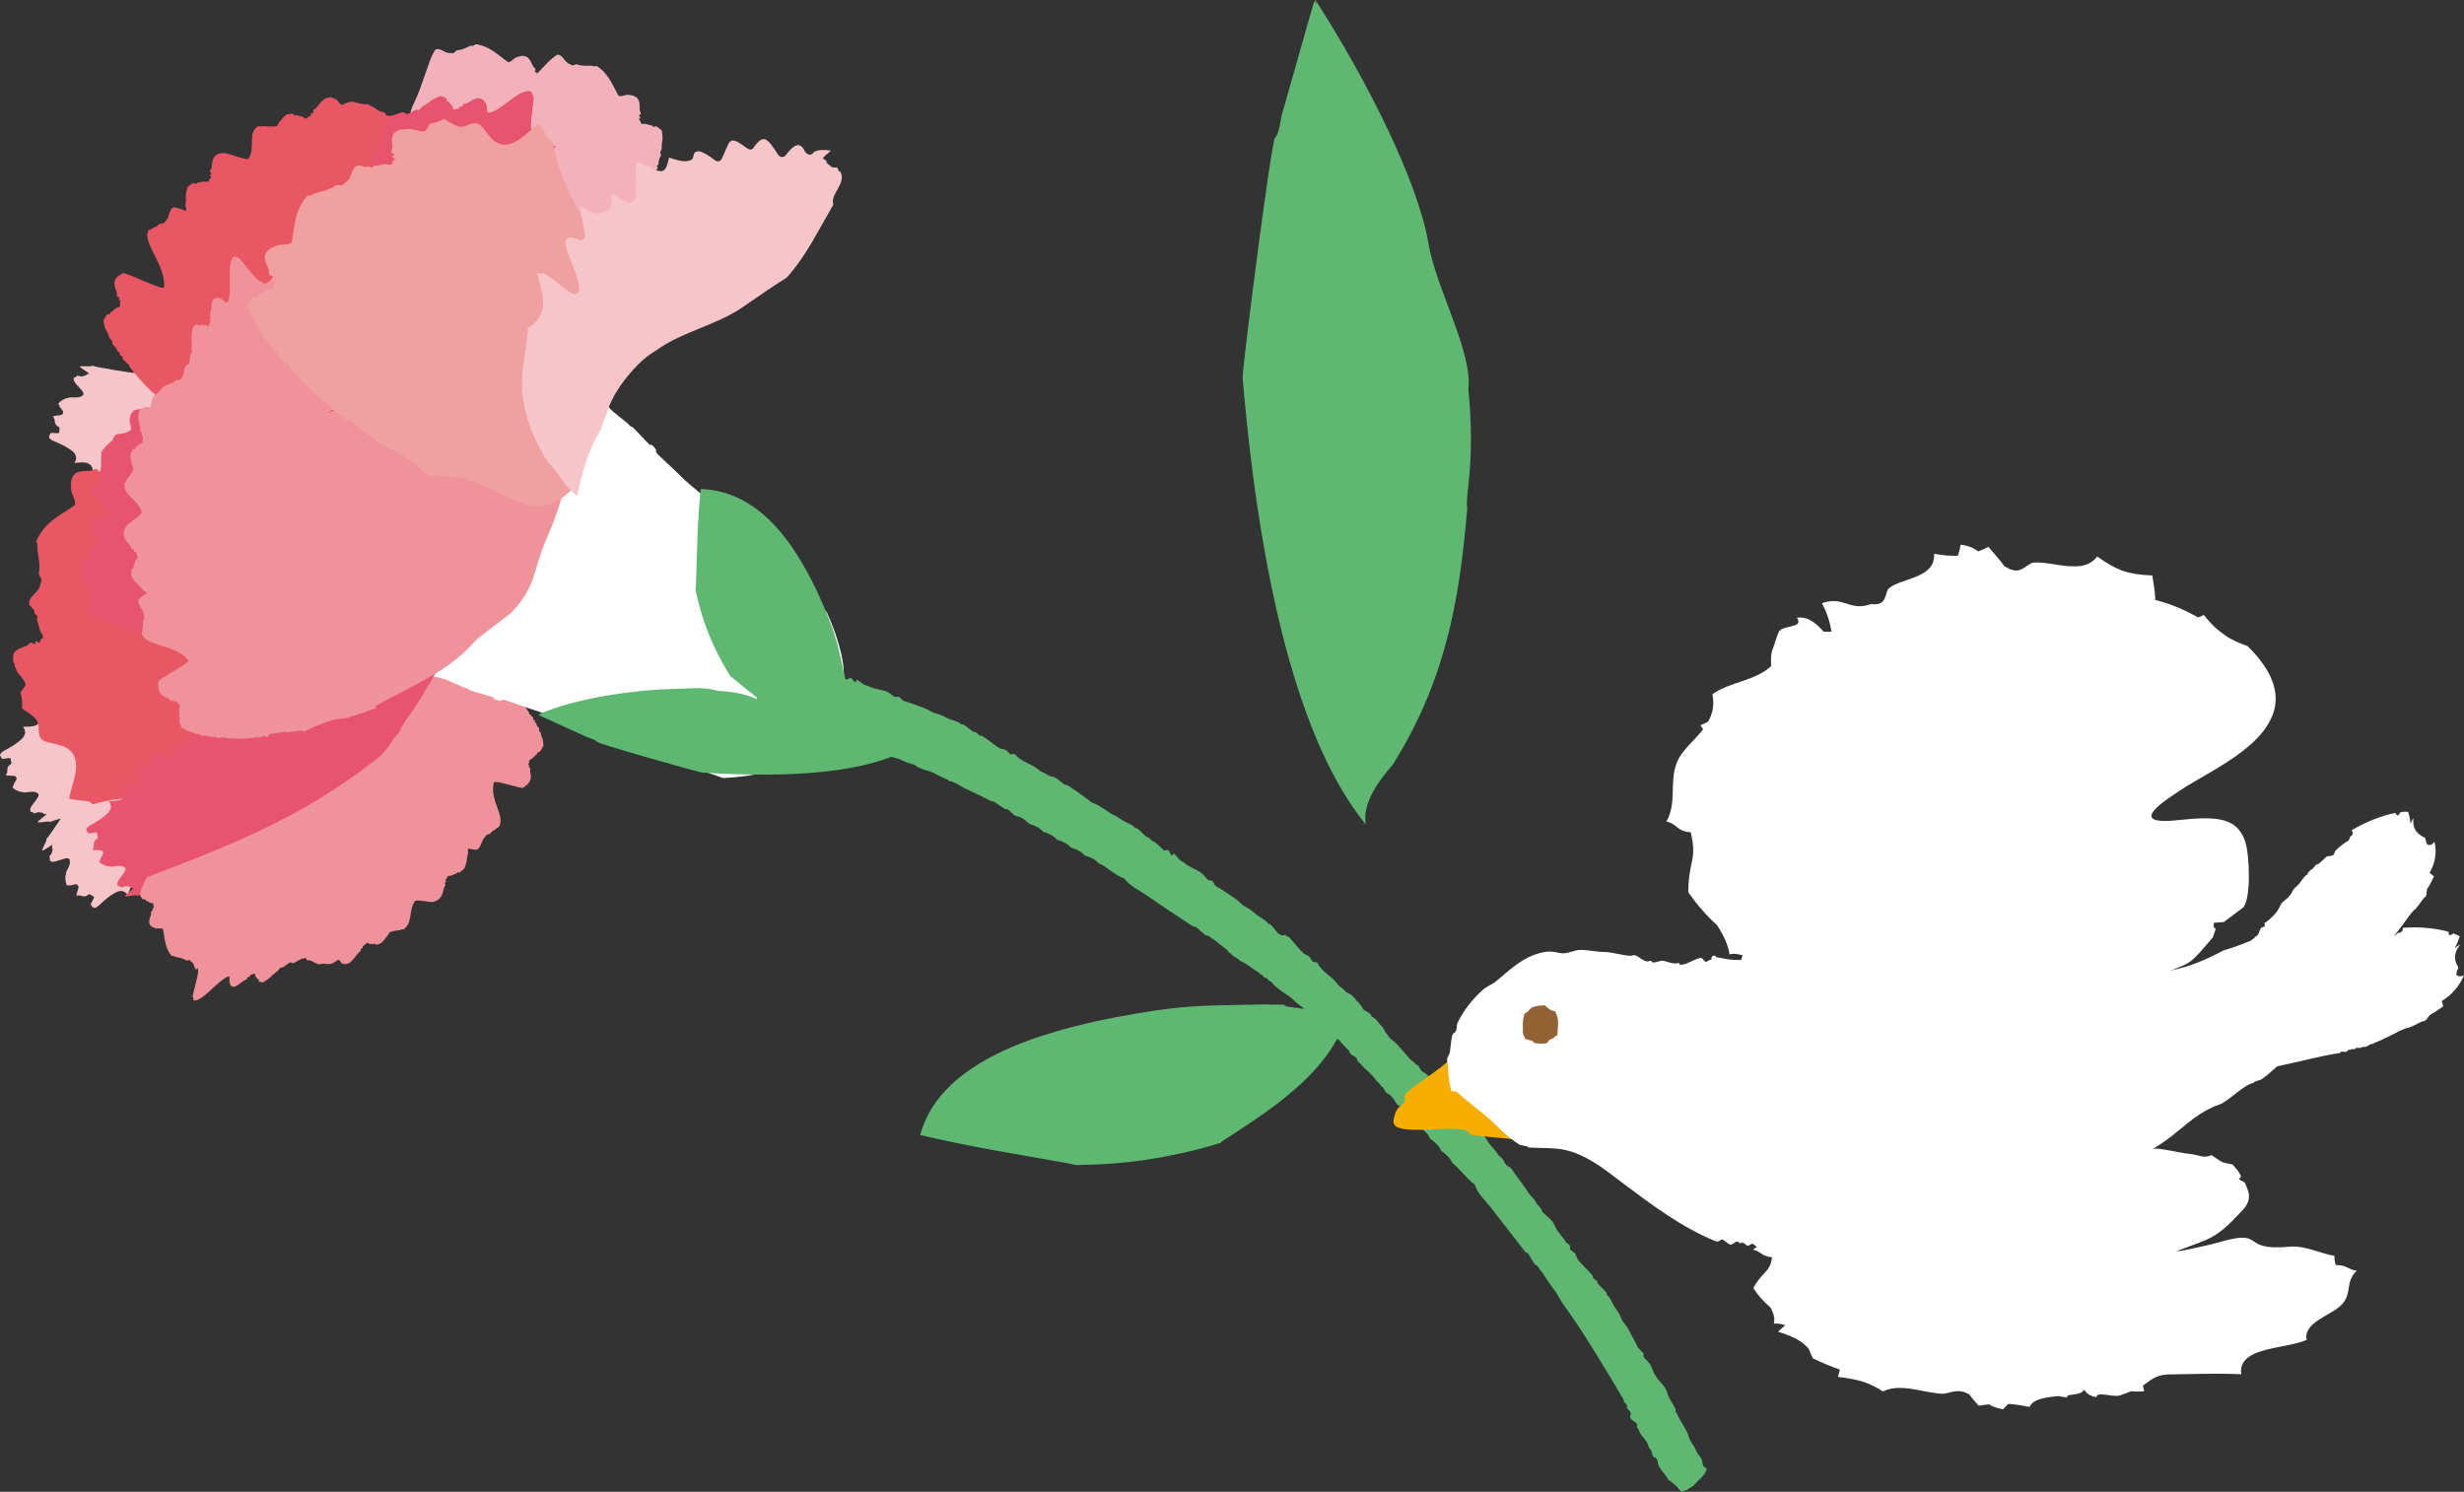 <?xml version="1.0" encoding="UTF-8"?>
<svg id="_レイヤー_2" data-name="レイヤー 2" xmlns="http://www.w3.org/2000/svg" viewBox="0 0 334.78 202.72">
  <rect x="0" y="0" width="334.78" height="202.72" fill="#333333" stroke="none"/>
  <defs>
    <style>
      .cls-1 {
        fill: #f1a0a0;
      }

      .cls-2 {
        fill: #fff;
      }

      .cls-3 {
        fill: #5fb872;
      }

      .cls-4 {
        fill: #ef9299;
      }

      .cls-5 {
        fill: #946134;
      }

      .cls-6 {
        fill: #e95664;
      }

      .cls-7 {
        fill: #f6c5ca;
      }

      .cls-8 {
        fill: #f3b2bb;
      }

      .cls-9 {
        fill: #e8546d;
      }

      .cls-10 {
        fill: #f6ae00;
      }
    </style>
  </defs>
  <g id="_レイヤー_1-2" data-name="レイヤー 1">
    <g>
      <path class="cls-3" d="M178.47,.48c-.1,.24-3.86,13.63-4.26,14.94-.26,.81-.32,2.63-.97,3.29-.51,.52-4.19,29.1-4.41,32.56,2.35,27.87,7.72,49.74,16.75,60.78-.49-2.55,1.2-5.33,3.66-8.16,7.11-11.32,9.05-22.22,10.08-34.43,0-.04,.02-.07,.03-.11-.05-.57-.06-1.16-.01-1.77,.18-2.15,.95-6.62,.17-14.66,.58-5.2-4.39-13.67-5.43-19.85-1.42-8.37-8.21-21.9-15.19-32.82-.31,.85,.2-1.1-.42,.23Z"/>
      <g>
        <g>
          <path class="cls-3" d="M180.04,137.56c.6,.12,1.19,.19,1.77,.23,.33,.28,.69,.57,.97,.86-2.47,7.19-9.82,11.98-16.75,16.45-.08,.05-.12,.12-.15,.19-2.64,.82-5.82,1.63-10.25,2.32-3.45,.5-6.54,.68-9.47,.7-.36-.07-.67-.16-1.07-.23-8.52-1.53-12.26-2.06-20.07-3.84,1.07-3.9,3.87-7.76,10.47-11.05,4.42-2.2,10.81-4.11,18.88-5.46,6.62-1.11,8.38-1.08,17.3-1.24,1.08,.03,1.98,.03,2.79,.04,.11,.12,.28,.23,.49,.26,.84,.12,1.68,.24,2.51,.33,.87,.18,1.72,.33,2.57,.44Z"/>
          <g>
            <path class="cls-4" d="M61.65,88.34s-.08-.05-.12-.07c-.25-.16-.5-.32-.75-.48-.09-.02-.19-.03-.27-.08-.17-.09-.34-.13-.61-.33-.22-.16-.55-.37-.9-.58-.15,.15-.3,.3-.5,.5-.15,.16-.26,.28-.41,.43-.15,.16-.28,.27-.41,.43-.13,.16-.38,.28-.66,.55-.06,.06-.11,.27-.16,.31-.07,.06-.19,.05-.26,.12-.12,.13-.19,.36-.3,.5-.05,.06-.22,.06-.25,.12-.11,.17-.01,.15-.16,.31-.09,.1-.17,.14-.27,.24-.37,.38-.89,.93-1.37,1.48-.25,.29-.44,.74-.81,.86-.3,.54-.66,.96-1.01,1.42-.35,.45-.68,.86-1,1.3-.2,.27-.37,.45-.57,.74-.08,.12-.22,.27-.28,.37-.04,.06,.01,.19-.04,.25-.1,.12-.33,.3-.4,.43-.04,.06,0,.2-.04,.25-.03,.02-.11,.03-.13,.06-.08,.12-.08,.29-.17,.44-.05,.06-.24,.18-.27,.24-.16,.29-.21,.66-.37,.99-.03,.07-.11,.05-.14,.19-.01,.06-.12,.22-.16,.31-.08,.16-.29,.42-.32,.62,0,.06-.12,.23-.15,.31-.1,.19-.17,.47-.34,.75-.09,.16-.1,.24-.17,.43-.05,.13-.12,.12-.15,.19-.14,.32-.22,.65-.37,.99-.08,.17-.17,.34-.27,.52-.1,.12-.2,.23-.31,.34-.86,.96-1.73,1.9-2.61,2.84-1.85,2.48-3.69,4.97-5.56,7.45-3.05,4.05-6.21,8.03-9.35,12.02-.34,.43-.96,1.24-1.71,2.19-.03,.54-.11,1.07-.23,1.59-.12,.46-.27,.89-.44,1.31,.03,.13-.07,.36-.01,.47,.33,.26-.79,3.5-.68,3.83,.04,.14,.19,.18,.09,.43,1.05,.41,3.44-2.86,4.82-3.26,.2,.15,.04,.57,.08,.85,.04,.2,.19,.36,.19,.43,0,.06,.28,.16,.34,.15,.41,.01,1.01-.55,1.37-.8,.13-.09,.34-.11,.46-.26,.04-.06,.09-.24,.14-.28,.06-.04,.15,.05,.21,0,.05-.04,.09-.25,.15-.28,.13-.08,.26,.02,.38-.13,.33-.17,.18,.17,.27,.29,.13,.18,.29,.33,.3,.44,0,.04,.19-.03,.21,0,.02,.05-.08,.24-.04,.28,.13,.13,.36,.07,.55,.16,.32-.19,.67-.42,.98-.67,.15-.11,.27-.28,.42-.41,.25-.21,.66-.48,.78-.68,.08-.15,.21-.24,.33-.3,.01-.02,.03-.04,.04-.06-.06,.48,1.29-.98,1.34-.55,.4,.23,1.18-.67,1.72-.6,.36-.19,.27,.2,.43,.25,.53-.05,.83,.26,1.12,.39,.12,.05,.32,0,.33,.19,1.46-.39,1.26,.44,2.7-.63,.31-.04,.35,.31,.53,.45,.15,.1,.41,.09,.45,.13,.03,.03,.41-.08,.48-.12,.5-.24,.93-.94,1.23-1.29,.11-.13,.36-.28,.41-.43,.02-.06,0-.2,.03-.25,.04-.06,.21-.06,.25-.12,.04-.06-.02-.19,.03-.25,.12-.13,.33-.15,.39-.31,.32-.3,.31-.01,.46,0,.25,.03,.52,.02,.58,.07,.03,.02,.21-.13,.25-.12,.05,.02,.02,.2,.09,.19,.21,0,.47-.18,.73-.24,.29-.3,.59-.65,.83-.99,.12-.15,.19-.32,.3-.47,.52-.24,1-.23,1.37-.3,.16-.03,.35-.18,.47-.06,1.4-1.02,.65-2.49,1.62-3.91,.33-.19,1.99,.17,2.27,.16,.23-.02,.52-.16,.59-.16,.06,0,.41-.26,.47-.33,.41-.41,.48-1.06,.59-1.44,.05-.14,.23-.35,.2-.48-.01-.04-.12-.12-.11-.17,.02-.06,.19-.14,.21-.21,.01-.06-.13-.11-.11-.17,.05-.14,.27-.27,.25-.39,.18-.35,.34-.17,.53-.24,.29-.12,.58-.26,.69-.27,.04,0,.15-.19,.21-.21,.07-.02,.13,.11,.21,.07,.24-.12,.43-.36,.68-.54,.14-.34,.27-.71,.34-1.05,.03-.16,.01-.3,.04-.46,.05-.27,.2-.71,.13-.84-.06-.1,0-.24,.05-.36,0-.02,0-.03-.02-.05,.37,.11,.77,.2,1.21,.18,.59-.38,.54-1.25,1.12-1.78,.17-.37,.44-.25,.65-.41,.47-.53,.23-.24,.64-.52,.16-.12,.3-.32,.49-.31,1.06-1.5-1.26-3.6-.63-6.13,.27-.32,3.68,.9,3.98,.74,.23-.15,.48-.4,.56-.44,.07-.03,.32-.42,.36-.5,.26-.52,.05-1.02,.02-1.35-.02-.13,.09-.38,0-.45-.03-.02-.19-.01-.19-.06-.01-.05,.14-.21,.13-.26-.01-.04-.19,0-.19-.05,0-.13,.18-.34,.1-.42,.04-.35,.29-.31,.46-.47,.27-.24,.51-.51,.62-.57,.05-.03,.08-.23,.13-.26,.06-.05,.19,0,.26-.08,.2-.22,.29-.49,.49-.76,0-.32-.03-.65-.1-.93-.02-.13-.12-.22-.16-.35-.06-.22-.09-.61-.22-.66-.17-.06-.08-.35-.1-.48,0-.05-.2-.18-.21-.22-.12-.24-.17-.27-.19-.5,0-.05-.17-.02-.19-.06-.02-.03,.03-.25,.03-.29,0-.05-.17-.02-.2-.06-.07-.12-.04-.17-.06-.32,0-.05-.21-.18-.22-.21-.06-.11-.1-.17-.23-.22-.12-.05-.09-.26-.16-.36-.49-.71-1.02-1.41-1.57-1.96-.21-.21-.35-.38-.55-.46-.09-.03,0-.14-.03-.16-.22-.19-.54-.33-.75-.52,0,0,.07-.12,.07-.13-.03-.1-.14-.11-.22-.13-.09,.1-.21,.17-.3,.09-.21-.2-.42-.39-.64-.58-.06-.05-.12-.09-.18-.15,0,0-.02,0-.02-.01-.02-.02-.04-.04-.06-.06-.28-.22-.56-.44-.83-.67-.7-.11-1.27-.46-1.78-.9-.27-.22-.52-.47-.77-.73-.06,.02-.11,.03-.16,0-.25-.19-.48-.38-.72-.58-.2-.13-.39-.28-.57-.45-.02-.02-.03-.04-.04-.07-.05-.04-.09-.08-.14-.12-.02-.02-.04-.04-.06-.05-.02-.04-.05-.07-.1-.09-.12-.11-.25-.23-.37-.34,0-.03,0-.06-.03-.08,0-.01-.03-.01-.06-.01-.02-.02-.04-.04-.07-.06-.05-.03-.09-.06-.14-.09,0-.06,0-.12-.04-.16-.01-.01-.07,.02-.12,.06Z"/>
            <path class="cls-2" d="M94.24,104.29c-.86-.3-1.73-.58-2.6-.84-1.1-.37-5.08-2.23-6.19-2.59-.2-.07-.34-.07-.48-.05-3.64-1.33-3.05-1.5-6.65-2.05-1.29-.44-3.99-1.7-5.26-2.12-.11-.03-.21-.06-.31-.1-.03-.01-.05-.01-.1-.03-.27-.08-.54-.18-.82-.27-1.02-.36-2.04-.71-3.04-1.06-.43-.15-.68-.09-.73,.06-.33-.07-.69-.11-.94-.27-.03-.02-.01-.17-.05-.19-.97-.34-2.23-.63-3.26-1-.11-.04-.06-.18-.4-.25-.75-.17-2.49-1.18-3.6-1.41-.91-.18-1.59-.33-2.14-.46,7.29-13.04,15.86-25.31,23.58-38.09,.37,.44,.8,.96,1.36,1.66,.71,.89,2.4,1.96,2.9,2.55,.22,.27,.32,.16,.41,.24,.8,.75,1.63,1.73,2.38,2.44,.03,.02,.16-.05,.19-.04,.25,.14,.45,.45,.67,.71-.11,.11-.05,.36,.28,.67,.77,.73,1.56,1.47,2.34,2.21,.21,.21,.41,.4,.61,.6,.03,.04,.04,.05,.07,.07,.07,.08,.15,.15,.23,.23,.96,.94,3.32,2.76,4.3,3.71,2.13,2.94,2.01,2.34,4.86,4.97,.04,.12,.11,.25,.26,.4,.82,.82,4.31,3.5,5.13,4.31,.63,.66,1.28,1.3,1.94,1.93,.09,.08,.15,.12,.23,.18,.97,.93,1.95,1.85,2.92,2.77,.86,1.91,1.58,3.89,2.03,5.96,.91,4.21-.32,7.61-2.79,10.14-1.31,2.59-3.59,4.6-7.07,5.53-2.05,.55-4.13,.81-6.23,.92-1.26-.44-2.53-.89-3.8-1.33-.08-.04-.16-.08-.26-.13Z"/>
            <path class="cls-7" d="M48.91,84.47c-.01,.13-.02,.25-.03,.38-.42-.02-.69-.57-1.25-.09-.33-.05-.67,.23-1.07,.22-.25-.01-.66,.14-1.22,.3-.23,.06-1.04,.17-1.61,.32-.32,.08-.43,.14-.68,.19-.76,.14-1.86,.56-2.89,.86-.22,.06-.7,.16-1.22,.3-.13,.03-.21-.07-.24-.06-.44,.12-.84,.38-1.28,.53-.48,.16-.9,.22-1.37,.39-.77,.28-1.71,.68-2.57,1.07-.3,.14-.5,.09-.69,.19-.24,.13-.17,.31-.37,.41-.84,.42-1.83,.7-2.72,1.16-.02,0-.05,.29-.21,.32-.08,0-.08-.15-.24-.07-.09,.05-.22,.1-.3,.17-.22,.21-.57,.45-1.35,.77-.21,.08-.45,.15-.71,.2-.86,.73-1.77,1.35-2.81,1.76,.11,.02,.21,.03,.3,.07-1.4,1.15-2.96,2.07-4.24,3.02-.77,.57-1.5,1.06-1.93,1.5-.02,.01,.09,.13,.09,.15-.03,.12-.5,.25-.6,.34-.33,.3-.38,.47-.44,.64-.05,.19-.56,.14-.54,.11-.33,.33-.49,.72-.79,1.05-.35,.39-.84,.71-1.18,1.07-.28,.29-.47,.68-.8,1.05-.18,.21-.39,.35-.51,.49-.25,.28-.5,.59-.58,.73-.12,.25-.3,.56-.42,.64-.28,.17-.48,.78-.5,.88,0,.06-.26,.11-.3,.17-.01,.02,.1,.12,.09,.15,0,.07-.26,.1-.3,.17-.17,.33,.02,.76-.26,.94-.17,.11-.02,.12-.07,.23-.15,.37-1.23,.92-1.31,1.23-.05,.17-.18,.49-.2,.7-.02,.2-2.98,4.64-3.21,4.79-.16,.1-.04,.1-.06,.24-.03,.2-.58,1.18-.6,1.39-.04,.3,1.5-.95,1.41-.67-.28,.86,.18-.16-.04,.81,.01,.31-.32,.58-.38,.71-.05,.1,.23,.33,.02,.39,.21,1.03,2.56-.79,2.74,.09,.09,.43-.02,.59-.11,.86-.08,.27-.48,.88-.4,1.02,.09,.18-.05,.12-.07,.24-.02,.44,0,.87,.2,1.33,.35-.02,.7,0,1.03-.13,.32-.13,.65,.16,.53,.5-.11,.32-.19,.64-.27,.95,.02,.02,.04,.03,.05,.05,.04,.02,.33-.04,.39-.02,.37,.1,.5,.19,.86,.1,.15-.03,.3-.25,.45-.25,.14-.01,.41,.25,.56,.28,.25,.06-.15,.57-.37,1.08,.24,.45,.46,.77,1.2,.08,.67-.62,1.34-1.22,2.14-1.66,.82-.44,1.36-.18,1.71,.35,.22-.76,.52-1.59,1.06-1.85,.62-.29,1.42,.15,2.06,.55,0-.45,.05-.89,.14-1.35,.05-.26,.33-.39,.56-.28,.71,.33,1.29,.78,1.94,1.2,.26-.48,.38-1.01,.36-1.6,0-.23,.21-.5,.47-.42,1.1,.35,1.24,.1,1.47-1.04,.12-.61,.16-.7,.37-1.29,.11-.29,.53-.27,.69-.04,.14,.2,.28,.33,.42,.41,3.22-3.92,6.45-7.83,9.67-11.76,3.02-3.69,6.22-7.16,9.54-10.59,1.53-1.58,2.97-3.23,4.38-4.89,0-.02-.02-.04-.01-.05,.04-.1,.09-.63,.02-1.01-.05-.3-.26-.61-.28-.83,0-.08,.22-.25,.21-.32,0-.1-.18-.21-.17-.3,0-.07,.17-.21,.2-.29-.26-.45-.5-.92-.75-1.38-.28-.04-.55-.07-.82-.09Z"/>
            <path class="cls-7" d="M57,76.29c-.12,.04-.24,.08-.36,.13-.16-.39,.24-.87-.43-1.17-.09-.32-.49-.52-.64-.89-.1-.23-.4-.54-.78-.99-.15-.18-.58-.87-.95-1.33-.21-.27-.31-.34-.46-.55-.44-.63-1.28-1.46-1.98-2.28-.14-.17-.42-.57-.77-.99-.09-.1-.02-.21-.04-.24-.29-.35-.7-.61-1.02-.95-.34-.37-.56-.74-.92-1.09-.57-.59-1.32-1.28-2.03-1.9-.25-.22-.29-.42-.46-.54-.22-.16-.35-.03-.52-.16-.73-.6-1.39-1.39-2.17-2.01-.02-.01-.28,.08-.38-.06-.04-.07,.11-.13-.04-.24-.08-.06-.18-.16-.28-.2-.29-.12-.65-.34-1.25-.91-.16-.16-.33-.36-.48-.56-1.02-.49-1.95-1.06-2.76-1.84,.03,.1,.05,.2,.07,.31-1.63-.81-3.11-1.85-4.5-2.62-.84-.47-1.58-.93-2.16-1.15-.02,0-.09,.14-.11,.14-.13,.02-.44-.35-.56-.4-.41-.17-.59-.15-.76-.13-.19,.03-.36-.46-.32-.44-.44-.17-.86-.16-1.28-.29-.5-.16-.99-.47-1.46-.63-.38-.13-.81-.15-1.29-.29-.27-.07-.48-.21-.66-.26-.36-.11-.75-.22-.9-.23-.28-.02-.63-.04-.76-.12-.28-.18-.9-.11-1.01-.09-.06,.02-.21-.19-.27-.2-.03,0-.08,.14-.1,.14-.07,.02-.21-.2-.28-.2-.38-.02-.69,.34-.97,.15-.17-.1-.11,.03-.24,.04-.39,.01-1.34-.74-1.66-.69-.18,.03-.52,.04-.72,.11-.2,.07-5.46-.8-5.69-.95-.16-.1-.11,0-.24,.04-.2,.06-1.31-.04-1.52,.03-.29,.09,1.48,.98,1.19,1.02-.9,.1,.21,.09-.76,.29-.28,.14-.67-.05-.81-.06-.11,0-.21,.35-.34,.18-.86,.61,1.77,2.01,1.05,2.53-.36,.26-.54,.22-.83,.26-.28,.04-1-.08-1.1,.05-.13,.15-.13,0-.24,.04-.41,.16-.79,.35-1.14,.73,.16,.31,.29,.64,.54,.89,.25,.24,.12,.66-.23,.69-.33,.03-.66,.09-.98,.14,0,.03-.02,.05-.02,.07,0,.05,.17,.29,.18,.35,.06,.38,.03,.53,.26,.83,.09,.12,.35,.17,.41,.3,.07,.13-.05,.48-.02,.62,.04,.25-.59,.1-1.13,.11-.31,.4-.51,.73,.42,1.12,.84,.35,1.66,.72,2.39,1.27,.75,.56,.73,1.16,.38,1.7,.78-.11,1.66-.18,2.12,.21,.52,.44,.44,1.36,.35,2.1,.41-.18,.83-.32,1.29-.43,.25-.06,.49,.15,.49,.4,0,.78-.18,1.49-.29,2.26,.54,.04,1.08-.07,1.61-.33,.2-.09,.54-.01,.57,.26,.13,1.15,.41,1.17,1.54,.91,.61-.14,.71-.15,1.32-.19,.31-.02,.46,.37,.32,.6-.13,.21-.19,.39-.2,.55,4.89,1.32,9.79,2.66,14.7,3.97,4.61,1.24,9.08,2.73,13.57,4.34,2.07,.74,4.16,1.37,6.26,1.98,.02-.01,.03-.03,.04-.03,.1,0,.61-.18,.92-.4,.25-.17,.45-.49,.65-.6,.07-.04,.32,.1,.37,.06,.09-.05,.12-.25,.21-.28,.06-.02,.27,.06,.35,.06,.3-.42,.63-.84,.95-1.25-.08-.27-.16-.53-.25-.79Z"/>
            <path class="cls-7" d="M48.48,80.92c-.12-.03-.24-.06-.36-.1-.12,.4,.32,.84-.32,1.21-.06,.32-.44,.56-.55,.95-.07,.25-.35,.58-.68,1.06-.13,.19-.49,.92-.82,1.41-.18,.29-.27,.37-.4,.59-.38,.68-1.13,1.58-1.75,2.46-.12,.19-.36,.62-.67,1.06-.07,.11,0,.21-.02,.24-.26,.38-.64,.68-.91,1.05-.31,.4-.5,.78-.82,1.17-.51,.64-1.18,1.4-1.83,2.09-.23,.24-.25,.44-.4,.58-.21,.19-.35,.06-.51,.21-.67,.66-1.26,1.51-1.97,2.2-.02,.02-.29-.05-.37,.1-.03,.07,.12,.12-.02,.24-.07,.07-.17,.18-.25,.23-.28,.15-.61,.4-1.16,1.03-.14,.17-.29,.39-.42,.61-.97,.58-1.84,1.24-2.57,2.1,.02-.11,.04-.21,.04-.31-1.54,.96-2.92,2.13-4.23,3.04-.79,.55-1.48,1.07-2.04,1.35-.01,0-.1-.13-.12-.13-.13,0-.4,.39-.51,.46-.39,.21-.57,.21-.75,.2-.19-.02-.31,.49-.27,.47-.42,.22-.85,.24-1.25,.41-.48,.2-.94,.56-1.39,.77-.37,.17-.79,.23-1.25,.42-.26,.1-.46,.25-.63,.32-.35,.15-.72,.29-.88,.32-.27,.04-.63,.11-.75,.2-.26,.21-.89,.2-.99,.18-.06-.01-.19,.21-.26,.23-.02,0-.08-.13-.11-.13-.06-.01-.18,.21-.26,.23-.37,.06-.71-.27-.98-.06-.16,.12-.12-.02-.24-.02-.39,.02-1.26,.86-1.58,.84-.17,0-.52,0-.73-.04-.2-.05-5.36,1.32-5.57,1.49-.15,.12-.11,.01-.25-.02-.2-.03-1.3,.17-1.52,.12-.29-.06,1.38-1.12,1.09-1.13-.9-.01,.2-.11-.78-.22-.3-.11-.66,.11-.81,.13-.1,.01-.23-.32-.36-.14-.91-.53,1.57-2.17,.8-2.62-.38-.22-.56-.17-.85-.18-.29,0-.99,.18-1.11,.06-.13-.14-.13,.01-.24-.02-.43-.11-.83-.27-1.2-.61,.13-.32,.23-.67,.45-.94,.22-.25,.06-.66-.3-.66-.33,0-.66-.03-.99-.05,0-.02-.01-.04-.03-.07,0-.04,.15-.3,.15-.36,.02-.38-.02-.53,.17-.84,.08-.13,.33-.21,.39-.35,.05-.13-.1-.47-.08-.62,.03-.25-.59-.04-1.13,0-.35-.37-.58-.69,.31-1.16,.8-.43,1.58-.89,2.26-1.5,.68-.63,.61-1.23,.22-1.73,.78,.04,1.67,.02,2.09-.41,.47-.49,.31-1.39,.15-2.13,.43,.14,.86,.24,1.33,.31,.25,.04,.47-.19,.44-.44-.08-.78-.32-1.47-.51-2.22,.54-.09,1.08-.04,1.63,.17,.21,.07,.54-.03,.54-.31,.02-1.15,.3-1.2,1.45-1.06,.62,.07,.72,.07,1.34,.06,.32,0,.43-.42,.27-.63-.15-.2-.23-.37-.26-.53,4.75-1.79,9.49-3.59,14.24-5.37,4.47-1.68,8.78-3.59,13.1-5.62,1.98-.94,4.01-1.77,6.04-2.58,.02,.01,.03,.03,.04,.02,.1,0,.62,.12,.96,.31,.27,.14,.5,.44,.7,.53,.08,.03,.31-.13,.37-.1,.09,.04,.14,.24,.23,.26,.07,.02,.26-.09,.35-.1,.34,.39,.7,.78,1.06,1.15-.05,.27-.11,.54-.18,.81Z"/>
            <path class="cls-6" d="M36.53,64.8s-.11,.19-.13,.18c-.62-.3-1.33-.86-1.99-1.18-.07-.04-.13,.17-.32,0-.43-.34-.92-.52-1.61-.83-1.78-.81-3.78-1.52-5.75-2.13-.26-.07-.6,.05-.84-.15-.26-.21-.46-.28-.71-.33-.09-.02-.61-.35-.7-.34-.28,.04-.34,.11-.65,.03-.1-.02-.29-.35-.38-.35-.08,.02-.39,.22-.46,.2-.1-.02-.29-.35-.38-.34-.44,.06-.58-.02-1.17-.14-.09-.02-.61-.34-.71-.33-.24,.03-.61,.33-.98,.03-.28-.22-1.01-.11-1.49-.13-.28-.01-.56-.16-.84-.15-.58,0-1.21,.09-1.76,.23-.18,.49-.54,.77-.62,1.26-.03,.16,.25,.38,.25,.53,0,.11-.29,.25-.27,.36,.06,.23-.05,.83-.1,1.43-.03,.4,.4,.85-.16,1.07-.26-.11-.36,.33-.59,.37-.09,.02-.28-.35-.38-.34-.1,0-.16,.36-.27,.36-.09,0-.29-.29-.38-.35-.25-.14-.54,.18-.78,.21-.64,.07-1.82-.1-2.36,.6-.09,.11-.38,.77-.35,.9,.04,.17-.05,.75,.04,1.24,.14,.64,.64,1.29,.47,1.94-2.09,1.46-4.15,2.31-5.26,4.96,.29,.35,.13,.69,.18,1.06,.09,.87,.44,2.08,.19,3.19,.02,.47,.64,.92,.22,1.41-.09,1.34-1.7,1.61-1.5,2.89,.21,.28,.44,.54,.67,.8,0,.12,0,.23,.03,.35,.03,.17,.36,.32,.42,.47,.04,.11-.17,.34-.11,.44,.14,.22,.26,.84,.44,1.47,.12,.41,.68,.75,.27,1.12-.27-.04-.2,.44-.39,.54-.08,.05-.38-.27-.47-.24-.09,.04,0,.41-.1,.45-.08,.02-.37-.21-.47-.24-.28-.07-.42,.33-.62,.42-.54,.25-1.65,.4-1.86,1.27-.03,.13-.05,.87,.03,1,.09,.1,.16,.22,.16,.37,0,.02,0,.04,0,.06,.09,.25,.19,.55,.34,.82,.37,.61,1.05,1.12,1.15,1.82-.23,.36-.46,.69-.69,1.02,.18,.75,.3,1.48,.2,2.16,1.14,.87,2.31,1.23,2.27,2.77-.04,1.99,1.11,1.69,2.94,2.25,3.78,1.16,1.45,5.21,1.21,7.29,.83,.12,1.64,.23,2.47,.3,.3,.03,.55,.21,.67,.45,6.76-2.06,14.38-.04,21.32-.25,4.55-.14,6.45-3.44,10.83-4.25,.74-1.73,1.39-3.49,1.99-5.16,3.17-8.96,6.21-17.29,2.81-26.74-.06-.04-.13-.07-.2-.11-.12-.07-.19-.18-.23-.29-2.36-1.07-4.71-2.17-6.58-4.12-.8-.42-1.61-.86-2.39-1.3-.07-.03-.13-.07-.2-.09-.02-.01-.03-.03-.05-.04-.17-.1-.34-.19-.51-.28-.65-.32-1.29-.65-1.94-.95-.28-.13-.34-.39-.27-.59-.18-.15-.36-.37-.56-.36Z"/>
            <path class="cls-9" d="M11.29,78.58c.21,.5,.63,1.14,.66,1.88,.1,.28,.55,.39,.38,.79,.18,.84-.77,1.44-.43,2.16,.99,.65,2.14,.92,3.18,1.28,1.11,.39,2.23,.72,3.23,1.14,.89,.37,1.59,.81,2.65,.93,.21,.03,.32-.17,.54-.13,.19,.02,.04,.16,.09,.19,.17,.1,.13-.1,.2-.1,.75,.1,1.56,.34,2.31,.48,.66,.12,1.34,.19,2.01,.26,.14-.08,.32-.13,.53-.08,.08,.02,.16,.04,.23,.06,0,0,0,0,0,0l.08,.03c.39,.09,.79,.15,1.2,.16,.11-.03,.22-.05,.32-.04,.06,.01,.13,.03,.19,.04,.2,.04,.37,.13,.49,.25,.69,.09,1.38,.15,2.07,.2,0,0,0-.01,.02-.01,.01-.01,.06,0,.09,.02,.23,0,.45,.03,.68,.04,.73-.05,1.42-.05,2.18-.02,.27,0,.38,.06,.64,.06,.26,0,.45-.11,.69-.09,.17,.02,.21,.24,.25,.25,.14,.06,.22-.06,.35-.04,.25,.04,.71,.04,.84-.03,.05-.03,.23,.11,.29,.1,.02,0,.03-.13,.06-.15,.05-.03,.23,.11,.29,.11,.03,0,.03-.14,.05-.15,.05-.03,.24,.11,.29,.1,.02,0,.04-.13,.05-.14,.04-.03,.24,.1,.29,.11,.75,0,2.03,.3,2.46,.04,.03-.02,.25,.09,.29,.1,.25,.06,.33,.11,.49,0,.02,0,.66,.06,.64,.06,.35,.02,.65,.17,.93,.16,.08,0,.31-.18,.4-.19,.24-.03,.4,.09,.64,.06,.09,0,.3-.18,.4-.19,.25-.02,.46,.08,.64,.06,.34-.03,.71-.12,1.03-.13,.38-.01,.78,.08,1.13,.07,.07,0,.04-.11,.2-.1,.23,.02,.32,.05,.49,0,.32-.07,.62-.01,.84-.04,.09,0,.28-.06,.35-.04,.23,.07,.51-.07,.69-.09,.09,0,.28-.06,.35-.04,.16,.05,.12-.09,.2-.09,.37-.03,.81,.12,1.13,.06,.07,0,.17-.21,.25-.24,.16-.05,.36,.04,.5,.01,0,0,.01-.01,.02-.02,.18,0,.36,.04,.55,.09,.28-.4,.74-.19,1.1-.24,.68-.1,1.37-.24,1.87-.36,.13-.03,.21-.1,.33-.12,.19-.03,.13,.09,.33,.11,.07,0,.14-.22,.21-.23,.17,0,.38,.13,.56,.1,.08-.02,.13-.2,.21-.23,.05-.03,.26,.13,.33,.1,.36-.12,.57-.34,.76-.35,.2,0,.34-.07,.55-.12,.2-.05,.35-.07,.55-.12,.36-.08,.62-.16,.88-.24,.08-.03,.13-.19,.22-.22,.05-.02,.26,.12,.33,.1,.09-.02,.18-.08,.26-.12,.27-.22,.53-.44,.79-.66-.1-.3-.19-.61-.3-.91-.05-.11-.09-.22-.14-.33-.3-.35-.26-.71-.45-1.08,0,0,0,0,0,0,0-.04,.01-.07,.04-.09,.04-.04,.29,0,.35-.04,.28-.25,.38-.55,.55-.63,.17-.09,.28-.21,.45-.34,.16-.13,.29-.21,.45-.33,.29-.23,.49-.41,.69-.58,.07-.06,.04-.23,.11-.29,.03-.04,.29,0,.34-.05,.07-.05,.13-.14,.19-.22,.16-.31,.3-.62,.44-.93-.23-.24-.43-.48-.66-.7-.09-.08-.18-.16-.26-.24-.41-.19-.53-.54-.85-.79-.34-.29-.81-.32-1.12-.56-.01-.01,.06-.13,.05-.15-.02-.06-.25-.05-.29-.1-.07-.07-.12-.3-.19-.4-.04-.06-.26-.04-.3-.1-.03-.06,.14-.24,.11-.29-.02-.02-.04-.04-.06-.06,.07-.1,.15-.2,.23-.3-.11-.18-.21-.36-.32-.55-.33-.37-.66-.75-.99-1.12,.05-.35,0-.65,.25-1.08-.13-.24-.22-.76-.18-.89,.05-.15-.1-.13-.09-.2,0-.25,.07-.55,.15-.86-.17-.12-.35-.24-.52-.37-.8-.35-1.6-.71-2.39-1.07-.85-.25-1.69-.53-2.52-.81-.37-.4-.75-.8-1.12-1.2-.99-.54-2.34-1.51-3.1-1.95-.46-.27-.65-.46-.89-.64-.12-.08-.21-.19-.31-.3-.61-.41-1.23-.81-1.84-1.2-.53-.26-1.05-.51-1.58-.79-.04,0-.08,0-.12-.02-.35-.17-.68-.36-1.01-.56-.43-.24-.86-.47-1.29-.71-.07-.04-.11-.11-.12-.18-1.48-.68-2.97-1.38-4.03-2.62-.5-.27-.99-.55-1.49-.82-.04-.02-.08-.04-.12-.06-.01,0-.02-.02-.03-.03-.11-.06-.21-.11-.32-.17-.41-.21-.81-.41-1.22-.61-.17-.08-.19-.24-.12-.37-.11-.09-.21-.23-.35-.22-.02,0-.08,.11-.11,.11-.39-.2-.81-.55-1.23-.75-.04-.02-.1,.1-.22,0-.25-.22-.57-.33-1-.53-1.12-.51-2.4-.97-3.66-1.37-.17-.05-.41,.03-.56-.1-.15-.14-.28-.18-.44-.21-.06-.01-.38-.22-.44-.21-.2,.02-.24,.06-.44,0-.06-.02-.16-.22-.22-.22-.06,0-.28,.13-.33,.12-.07-.02-.16-.23-.23-.22-.3,.04-.38-.02-.77-.1-.06-.01-.38-.22-.45-.21-.16,.02-.44,.2-.66,.01-.17-.14-.68-.07-.99-.09-.19-.02-.37-.1-.55-.1-.39,0-.82,.05-1.21,.14-.17,.3-.44,.48-.54,.78-.03,.1,.13,.24,.11,.33,0,.07-.22,.16-.21,.22,.01,.15-.12,.51-.21,.89-.06,.24,.19,.53-.2,.67-.16-.07-.27,.2-.44,.23-.06,.01-.16-.22-.22-.22-.07,0-.14,.23-.22,.23-.06,0-.17-.18-.22-.22-.16-.09-.39,.11-.55,.12-.44,.04-1.21-.07-1.65,.36-.07,.07-.33,.47-.32,.56,.01,.1-.1,.46-.1,.77,.04,.41,.31,.81,.13,1.21-1.55,.89-3.02,1.41-4.02,3.05,.17,.22,.02,.43,.01,.66-.02,.55,.1,1.3-.18,1.99-.03,.29,.34,.58,.01,.88-.19,.83-1.3,.99-1.29,1.79,.63,1,1.56,1.72,2.36,2.49,.12,.12,.25,.23,.37,.35-.08-.02-.2-.12-.25-.1-.07,.03-.04,.27-.1,.29-.06,.03-.23-.1-.29-.1-.18-.02-.31,.26-.45,.34-.38,.21-1.14,.43-1.35,1.01-.03,.09-.1,.57-.06,.64,.05,.09,.09,.47,.23,.74,.2,.35,.62,.6,.63,1.05-1.03,1.46-2.16,2.54-2.39,4.45,.24,.13,.2,.38,.28,.6Z"/>
            <path class="cls-8" d="M64.01,6.18c-.51,.2-1.15,.62-1.9,.65-.28,.09-.39,.55-.8,.37-.83,.17-1.43-.79-2.15-.46-.66,.98-.94,2.13-1.33,3.17-.41,1.11-.75,2.22-1.18,3.22-.38,.88-.83,1.58-.96,2.64-.03,.21,.16,.32,.13,.54-.03,.19-.16,.05-.2,.1-.1,.16,.1,.13,.09,.2-.11,.75-.36,1.56-.51,2.3-.13,.67-.21,1.35-.29,2.02,.08,.15,.12,.32,.08,.53-.03,.08-.04,.16-.06,.24,0,0,0,0,0,0l-.03,.08c-.1,.4-.16,.79-.18,1.19,.04,.11,.05,.23,.03,.32-.02,.07-.03,.13-.04,.19-.04,.2-.13,.37-.25,.49-.1,.69-.17,1.38-.23,2.07,0,0,.02,0,.01,.01,.01,.02,0,.06-.03,.1-.01,.23-.03,.45-.05,.68,.04,.73,.03,1.42,0,2.18-.01,.27-.07,.38-.07,.63,0,.26,.11,.45,.08,.7-.02,.17-.24,.2-.25,.24-.06,.14,.06,.22,.04,.34-.04,.25-.06,.71,.03,.84,.03,.04-.11,.23-.11,.29,0,.02,.13,.04,.15,.06,.03,.05-.12,.23-.11,.29,0,.03,.14,.04,.15,.06,.03,.05-.12,.23-.11,.3,0,.02,.13,.03,.14,.05,.03,.05-.1,.24-.11,.29-.01,.75-.33,2.03-.07,2.47,.03,.03-.1,.25-.1,.29-.06,.25-.12,.33-.01,.5,0,.01-.08,.65-.07,.64-.02,.35-.18,.65-.18,.93,0,.07,.18,.31,.19,.4,.03,.25-.09,.4-.07,.64,0,.09,.18,.3,.19,.4,.01,.24-.08,.46-.07,.64,.02,.34,.11,.72,.12,1.04,0,.38-.09,.78-.08,1.13,0,.07,.1,.05,.09,.2-.02,.23-.05,.31,0,.49,.07,.31,0,.62,.02,.84,0,.09,.06,.28,.04,.35-.08,.23,.07,.52,.08,.69,0,.1,.06,.27,.04,.35-.04,.16,.09,.12,.09,.21,.02,.36-.13,.8-.08,1.13,0,.07,.22,.18,.24,.25,.04,.16-.05,.36-.02,.5,0,0,0,0,.02,.02-.01,.18-.04,.37-.09,.56,.4,.28,.18,.74,.23,1.1,.09,.68,.22,1.38,.34,1.87,.03,.13,.09,.21,.12,.33,.03,.2-.09,.14-.11,.33,0,.06,.22,.15,.22,.22,0,.17-.14,.38-.11,.55,.02,.08,.2,.14,.23,.22,.02,.06-.13,.26-.11,.33,.11,.35,.33,.58,.34,.77,0,.2,.07,.34,.11,.55,.05,.2,.07,.35,.12,.55,.08,.36,.15,.63,.23,.88,.02,.09,.19,.13,.22,.22,.02,.05-.12,.26-.11,.33,.02,.09,.07,.18,.12,.26,.21,.27,.43,.53,.64,.8,.31-.1,.62-.18,.92-.29,.11-.05,.22-.09,.33-.13,.35-.29,.71-.25,1.08-.44,0,0,0,0,0,0,.04,.02,.07,.02,.09,.04,.04,.04,0,.29,.04,.35,.24,.28,.54,.39,.62,.56,.09,.18,.2,.29,.33,.45,.13,.17,.21,.29,.33,.45,.22,.3,.4,.5,.57,.71,.06,.07,.23,.04,.29,.11,.04,.04,0,.29,.04,.35,.05,.07,.13,.13,.21,.19,.3,.16,.61,.31,.91,.46,.24-.22,.49-.43,.72-.65,.08-.09,.16-.18,.24-.26,.2-.41,.55-.53,.8-.84,.29-.34,.33-.81,.57-1.12,.01-.02,.13,.06,.15,.05,.05-.02,.06-.25,.11-.29,.08-.07,.31-.12,.4-.19,.06-.04,.04-.26,.1-.29,.06-.02,.24,.14,.3,.11,.02-.02,.04-.04,.06-.06,.1,.08,.19,.15,.3,.24,.19-.11,.37-.22,.55-.32,.38-.33,.76-.65,1.14-.97,.34,.05,.64,.02,1.08,.27,.24-.12,.76-.21,.89-.17,.15,.05,.14-.09,.2-.09,.26,0,.55,.08,.86,.16,.12-.17,.24-.34,.37-.51,.36-.8,.73-1.59,1.1-2.38,.26-.85,.55-1.69,.85-2.52,.4-.37,.8-.74,1.21-1.1,.56-.98,1.54-2.32,1.99-3.07,.28-.45,.47-.64,.65-.89,.09-.11,.2-.2,.31-.3,.41-.6,.82-1.21,1.22-1.82,.26-.52,.53-1.05,.8-1.57,0-.04,0-.08,.03-.12,.18-.35,.37-.68,.58-1.01,.24-.42,.48-.85,.72-1.27,.04-.07,.11-.11,.18-.13,.7-1.47,1.42-2.95,2.67-4,.28-.5,.56-.99,.84-1.48,.03-.04,.04-.08,.06-.13,0,0,.02-.02,.03-.03,.06-.1,.12-.21,.17-.32,.21-.4,.43-.8,.63-1.21,.08-.17,.25-.19,.37-.12,.1-.11,.23-.2,.23-.35,0-.02-.12-.09-.11-.1,.2-.39,.56-.81,.77-1.22,.02-.04-.11-.1,0-.21,.22-.25,.34-.56,.54-1,.53-1.11,1-2.38,1.41-3.64,.05-.17-.02-.41,.11-.56,.14-.15,.19-.28,.22-.44,.01-.06,.22-.37,.22-.44-.02-.19-.06-.24,0-.44,.02-.06,.22-.16,.22-.22,0-.06-.12-.28-.11-.33,.02-.06,.23-.16,.22-.22-.03-.3,.02-.38,.11-.77,.01-.06,.23-.38,.22-.44-.02-.16-.19-.45,0-.66,.15-.16,.08-.67,.11-.99,.01-.18,.1-.37,.1-.55,.01-.39-.04-.83-.11-1.21-.31-.17-.48-.44-.78-.54-.1-.04-.25,.12-.33,.11-.07-.01-.16-.23-.22-.22-.15,.01-.51-.12-.89-.22-.25-.06-.54,.18-.66-.21,.07-.16-.2-.28-.22-.44-.02-.07,.22-.16,.22-.22,0-.07-.23-.15-.22-.22,0-.06,.19-.17,.22-.22,.09-.16-.1-.39-.12-.55-.03-.44,.1-1.21-.34-1.65-.06-.07-.47-.33-.55-.33-.11,0-.47-.11-.77-.11-.41,.03-.81,.3-1.22,.12-.87-1.56-1.37-3.04-3-4.06-.22,.16-.43,.02-.66,0-.55-.03-1.3,.08-1.99-.2-.29-.03-.59,.33-.88,0-.83-.2-.98-1.32-1.77-1.31-1.01,.62-1.74,1.54-2.52,2.33-.13,.12-.24,.24-.36,.37,.02-.08,.12-.2,.11-.25-.03-.07-.27-.04-.29-.11-.03-.05,.1-.23,.1-.29,.02-.18-.25-.31-.33-.45-.21-.38-.42-1.14-1-1.36-.09-.04-.57-.11-.63-.07-.09,.06-.47,.1-.75,.23-.36,.2-.61,.61-1.05,.61-1.45-1.05-2.52-2.19-4.42-2.44-.14,.24-.39,.2-.6,.27Z"/>
            <path class="cls-9" d="M59.87,90.26c-.12-.02-.24-.05-.37-.09-.11,.4,.33,.84-.29,1.21-.06,.33-.43,.57-.54,.95-.07,.25-.33,.58-.66,1.07-.13,.2-.48,.93-.8,1.43-.18,.29-.27,.37-.39,.59-.37,.68-1.11,1.6-1.71,2.49-.12,.19-.36,.62-.66,1.07-.07,.11,0,.22,0,.25-.26,.37-.63,.68-.9,1.06-.3,.41-.48,.8-.79,1.19-.51,.64-1.17,1.42-1.8,2.12-.23,.25-.25,.45-.4,.6-.2,.19-.35,.06-.5,.22-.66,.67-1.23,1.53-1.94,2.23-.01,.02-.29-.04-.37,.11-.03,.07,.12,.12-.01,.24-.07,.07-.16,.19-.26,.23-.28,.15-.61,.41-1.14,1.05-.14,.17-.28,.39-.42,.61-.96,.6-1.83,1.27-2.54,2.14,.01-.1,.04-.21,.03-.31-1.53,.99-2.88,2.18-4.18,3.11-.78,.56-1.46,1.1-2.02,1.37-.01,.01-.1-.13-.12-.13-.12,0-.39,.4-.5,.47-.39,.21-.57,.22-.74,.21-.19-.01-.31,.5-.27,.47-.42,.23-.84,.25-1.25,.44-.47,.21-.93,.58-1.38,.79-.36,.17-.79,.24-1.25,.43-.25,.11-.45,.26-.63,.34-.34,.15-.72,.3-.87,.33-.27,.05-.63,.11-.74,.21-.25,.21-.88,.21-.98,.2-.07-.01-.19,.22-.26,.23-.02,0-.09-.12-.12-.13-.07-.01-.18,.22-.25,.23-.37,.06-.72-.25-.98-.04-.15,.13-.12-.02-.25-.01-.39,.03-1.25,.88-1.57,.88-.18,0-.52,.01-.73-.03-.2-.05-5.33,1.41-5.54,1.58-.15,.12-.11,.01-.25-.01-.2-.03-1.3,.19-1.51,.14-.29-.05,1.37-1.14,1.07-1.14-.91,0,.2-.11-.79-.21-.29-.11-.66,.13-.8,.15-.11,.02-.24-.32-.36-.14-.92-.51,1.54-2.19,.76-2.63-.38-.22-.56-.16-.85-.17-.29,0-.98,.19-1.1,.08-.14-.14-.13,.01-.25-.01-.43-.11-.83-.26-1.21-.59,.13-.33,.22-.67,.43-.95,.22-.26,.05-.67-.31-.66-.33,0-.66-.02-.99-.03-.01-.02-.01-.04-.02-.07-.01-.04,.14-.31,.14-.36,.01-.38-.03-.53,.16-.85,.08-.13,.33-.21,.38-.35,.05-.13-.11-.47-.1-.62,.03-.26-.59-.03-1.13,.02-.36-.36-.59-.67,.29-1.17,.79-.44,1.57-.91,2.23-1.53,.68-.64,.59-1.24,.19-1.73,.78,.02,1.67-.01,2.08-.45,.46-.5,.29-1.4,.11-2.13,.43,.13,.86,.22,1.33,.29,.26,.04,.47-.2,.44-.45-.1-.78-.34-1.46-.55-2.21,.54-.1,1.08-.05,1.63,.15,.21,.07,.54-.04,.54-.32,0-1.16,.28-1.21,1.44-1.08,.62,.07,.71,.06,1.34,.04,.31-.01,.42-.42,.25-.64-.15-.19-.23-.36-.26-.53,4.71-1.87,9.43-3.74,14.15-5.6,4.44-1.75,8.72-3.73,13.01-5.83,1.97-.97,3.98-1.83,5.99-2.67,.02,.01,.03,.03,.04,.02,.11,0,.63,.11,.97,.29,.27,.14,.5,.43,.71,.52,.08,.03,.3-.13,.37-.1,.09,.04,.14,.23,.23,.26,.07,.01,.26-.1,.34-.11,.36,.39,.72,.76,1.09,1.13-.05,.27-.1,.54-.16,.81Z"/>
            <path class="cls-6" d="M72.25,12.5c-.08,.29,.13,.37,.21,.56,.21,.44-.68,4.22-.19,4.64,.13,.23-.12,.68,.29,.75,.36,.47,1.2,1.63,2.99,1.36-1.39,1.72-4.11,2.65-5.47,4.27-3.52,4.2-7.06,8.39-10.43,12.69-2.06,2.62-4.09,5.29-6.14,7.92-1.02,.95-2.02,1.92-3.01,2.89-.12,.11-.23,.23-.35,.34-.11,.2-.2,.4-.27,.59-.14,.39-.18,.79-.31,1.15-.02,.08-.12,.05-.16,.2-.05,.23-.05,.32-.15,.5-.18,.31-.22,.63-.32,.85-.03,.09-.15,.28-.15,.35,0,.24-.24,.52-.31,.7-.04,.09-.15,.27-.16,.35,0,.16-.13,.12-.16,.19-.15,.37-.15,.83-.31,1.15-.04,.07-.27,.17-.32,.24-.09,.15-.07,.37-.15,.5-.02,.03-.13,.02-.16,.04-.05,.05,.04,.24,0,.31-.08,.14-.36,.31-.47,.43-.06,.06,.04,.24,0,.31-.07,.11-.23,.26-.31,.39-.21,.31-.41,.49-.63,.78-.36,.47-.71,.9-1.11,1.38-.39,.48-.81,.92-1.11,1.52-.49,.06-.65,.57-.94,.88-.55,.56-1.15,1.12-1.58,1.5-.11,.1-.22,.14-.32,.24-.16,.16-.03,.17-.16,.35-.04,.07-.26,.03-.32,.09-.13,.15-.17,.41-.31,.55-.08,.07-.24,.03-.32,.09-.05,.04-.09,.3-.15,.35-.33,.26-.65,.35-.79,.52-.15,.17-.3,.28-.48,.44-.17,.16-.3,.28-.48,.44-.22,.2-.41,.35-.58,.5-.52-.37-1.02-.71-1.35-.97-.41-.32-.65-.41-.9-.57-.12-.08-.25-.12-.38-.16-.37-.27-.75-.53-1.12-.8-.06-.04-.12-.08-.17-.12-.06,.03-.13,.06-.15,.04-.05-.05-.07-.13-.08-.2-.07-.05-.14-.1-.21-.15-.04-.04-.07-.07-.1-.09-.04,0-.07-.01-.09-.02-.02-.03-.04-.07-.06-.11-.19-.18-.38-.35-.57-.52-.06-.04-.11-.07-.14-.13-.03-.03-.06-.05-.09-.08-.07-.06-.15-.13-.21-.19-.02-.04-.04-.07-.07-.1-.28-.26-.57-.5-.87-.72-.36-.31-.73-.62-1.1-.92-.07-.06-.14-.06-.21-.04-.39-.39-.78-.77-1.2-1.13-.78-.68-1.61-1.26-2.59-1.59-.43-.36-.85-.71-1.27-1.06-.03-.03-.07-.06-.1-.09,0-.02-.02-.02-.03-.03-.09-.07-.18-.14-.27-.23-.33-.29-.66-.58-.97-.89-.14-.13-.29-.08-.39,.03-.12-.06-.28-.09-.32-.22,0-.02,.07-.14,.06-.15-.31-.29-.78-.55-1.11-.85-.04-.04,.06-.14-.07-.21-.28-.15-.5-.4-.83-.72-.87-.84-1.73-1.86-2.53-2.88-.1-.14-.12-.4-.28-.49-.18-.09-.26-.18-.35-.33-.04-.05-.34-.26-.35-.33-.05-.19-.03-.25-.14-.42-.04-.05-.26-.05-.28-.12,0-.05,.02-.31,0-.35-.04-.05-.27-.06-.28-.12-.08-.29-.15-.35-.37-.68-.03-.05-.33-.27-.34-.34-.04-.16,.03-.5-.22-.63-.19-.1-.31-.6-.43-.89-.07-.17-.22-.31-.28-.49-.14-.36-.24-.79-.3-1.19,.22-.28,.29-.61,.53-.83,.08-.07,.26,.02,.35-.02,.06-.04,.06-.28,.13-.29,.14-.04,.42-.32,.74-.56,.2-.15,.56-.04,.53-.47-.12-.12,.09-.34,.06-.51-.01-.07-.25-.06-.28-.12-.02-.07,.16-.23,.13-.3-.02-.06-.23-.08-.28-.13-.14-.11-.04-.41-.09-.56-.11-.43-.49-1.11-.24-1.7,.04-.09,.32-.51,.4-.53,.1-.03,.39-.29,.68-.41,.38-.13,5.26,2.29,5.57,1.96,.37-3.02-3.19-6.27-2.04-7.88,.26,.06,.4-.16,.6-.26,.49-.25,.23,.06,.76-.49,.26-.15,.65,.08,.82-.35,.69-.52,.45-1.63,1.18-1.95,.6,.1,1.15,.3,1.69,.54-.02-.01-.03-.04-.04-.06,.05-.14,.1-.3,0-.44-.12-.18,0-.7,.02-1.02,0-.19-.05-.38-.03-.57,.03-.41,.14-.85,.26-1.24,.31-.15,.51-.42,.81-.5,.1-.02,.22,.15,.31,.15,.07,0,.18-.22,.24-.2,.14,.02,.51-.09,.89-.15,.25-.05,.5,.23,.67-.17-.05-.17,.23-.27,.27-.43,.02-.07-.2-.18-.18-.24,0-.08,.24-.14,.24-.21,0-.07-.16-.19-.19-.25-.07-.17,.14-.39,.18-.55,.08-.45,.06-1.25,.53-1.67,.08-.06,.5-.3,.58-.29,.1,.02,.46-.08,.77-.05,.39,.06,2.71,.94,3.13,.79,1.04-1.53-.26-3.58,1.44-4.5,.21,.18,.42,.05,.64,.06,.5,0,1.15,.14,1.82-.03,.11-.17,.17-.36,.3-.52,.27-.35,.61-.73,.94-1.03,.34,0,.66-.17,.96-.11,.1,.02,.09,.23,.16,.26,.06,.03,.28-.12,.32-.08,.1,.08,.46,.14,.8,.23,.22,.07,.27,.43,.64,.13,.06-.18,.34-.15,.47-.28,.06-.06-.05-.25,0-.3,.05-.06,.27-.02,.32-.08,.05-.06-.01-.25,0-.31,.05-.19,.35-.3,.47-.44,.34-.38,.79-1.13,1.43-1.31,.1-.03,.59-.07,.64-.02,.07,.06,.41,.13,.64,.29,.27,.23,.38,.66,.8,.7,1.76-.96,1.66,.03,3.57-.09,.05,.25,.3,.23,.49,.32,.42,.24,.89,.71,1.61,.79,.24,.11,.2,.58,.64,.44,.75,.22,1.65-.7,2.23-.31,.16,.56,1.72-.93,1.73-.34,.01-.03,.02-.05,.03-.07,.16-.04,.32-.11,.4-.28,.12-.22,.63-.45,.93-.66,.18-.11,.32-.29,.5-.4,.37-.23,.82-.44,1.22-.59,.26,.15,.58,.14,.78,.34,.05,.07-.05,.28,0,.35,.04,.05,.27,0,.29,.05,.03,.14,.28,.37,.49,.63,.15,.17,0,.56,.42,.44,.14-.15,.33,.01,.5-.06,.06-.03,.08-.28,.14-.32,.07-.04,.22,.11,.29,.07,.06-.04,.11-.25,.15-.31,.12-.17,.41-.14,.57-.22,.44-.22,1.15-.77,1.71-.65,.09,.02,.48,.21,.5,.28,.02,.09,.26,.33,.35,.6,.11,.36-.03,.85,.27,1.09,1.81-.14,4.43-3.64,5.95-2.85Z"/>
            <path class="cls-9" d="M66.3,15.34c-.3-.24-.16-.73-.27-1.09-.1-.27-.33-.5-.35-.6-.02-.07-.41-.26-.5-.28-.56-.12-1.28,.43-1.71,.65-.16,.08-.44,.05-.57,.22-.04,.06-.09,.28-.15,.31-.07,.04-.21-.11-.29-.07-.06,.04-.08,.29-.14,.32-.17,.07-.37-.09-.5,.06-.42,.12-.28-.27-.42-.44-.21-.26-.46-.5-.49-.63-.02-.05-.25,0-.29-.05-.04-.07,.06-.28,0-.35-.21-.19-.52-.18-.78-.34-.4,.15-.84,.35-1.22,.59-.18,.11-.32,.28-.5,.4-.3,.21-.81,.44-.93,.66-.08,.17-.24,.24-.4,.28,0,.02-.02,.04-.03,.07,0-.59-1.57,.9-1.73,.34-.46-.31-1.12,.21-1.75,.32-3.84,7.61-6.18,16.12-6.94,24.55-.45,5.08-.21,10.11-.11,15.2,0,.32,0,.63,.02,.95,.05-.07,.12-.13,.17-.22,.08-.13,.24-.29,.31-.39,.04-.07-.06-.25,0-.31,.12-.12,.39-.29,.47-.43,.04-.06-.05-.26,0-.31,.03-.03,.14-.01,.16-.04,.07-.13,.05-.35,.15-.5,.05-.08,.29-.17,.32-.24,.16-.32,.16-.78,.31-1.15,.03-.08,.15-.03,.16-.19,0-.08,.12-.26,.16-.35,.07-.18,.3-.46,.31-.7,0-.07,.12-.26,.15-.35,.1-.22,.14-.54,.32-.85,.1-.18,.1-.27,.15-.5,.04-.15,.14-.12,.16-.2,.13-.36,.17-.77,.31-1.15,.07-.19,.16-.39,.27-.59,.11-.11,.23-.23,.35-.34,.99-.98,1.99-1.95,3.01-2.89,2.06-2.64,4.08-5.3,6.14-7.92,3.37-4.3,6.91-8.49,10.43-12.69,1.36-1.63,4.08-2.55,5.47-4.27-1.78,.27-2.63-.9-2.99-1.36-.41-.06-.16-.52-.29-.75-.49-.42,.4-4.19,.19-4.64-.08-.18-.29-.27-.21-.56-1.52-.79-4.14,2.7-5.95,2.85Z"/>
            <path class="cls-4" d="M31.87,34.79c.15,.25,.31,.16,.48,.21,.41,.14,2.54,3.31,3.07,3.21,.21,.05,.4,.55,.64,.28,.49,.03,1.77-1.58,2.46-3.09,.49,2.18,11.4,12.4,11.84,14.49,1.14,5.41-9.41,5.01-8.12,10.38,.78,3.27,1.61,6.54,2.4,9.82,.16,1.4,.32,2.78,.51,4.17,.02,.17,.04,.33,.06,.49,.09,.21,.18,.41,.27,.59,.2,.36,.46,.66,.64,1,.04,.07-.03,.12,.06,.25,.13,.19,.19,.25,.26,.44,.12,.33,.32,.58,.43,.8,.05,.09,.12,.3,.16,.35,.16,.17,.24,.52,.32,.69,.04,.09,.11,.29,.16,.35,.11,.12,.02,.18,.06,.25,.18,.36,.49,.66,.63,.99,.03,.07-.01,.31,.01,.4,.06,.17,.21,.3,.27,.45,.01,.03-.05,.11-.05,.15,.02,.07,.19,.12,.21,.2,.06,.15,.04,.47,.06,.63,.02,.08,.19,.13,.21,.2,.04,.12,.07,.35,.12,.5,.11,.36,.14,.63,.23,.99,.15,.57,.27,1.13,.39,1.74,.14,.61,.23,1.21,.5,1.83-.2,.41,.07,.87,.13,1.28,.12,.79,.2,1.6,.26,2.18,0,.15-.02,.26,0,.4,.03,.23,.1,.13,.16,.35,.03,.08-.11,.22-.09,.3,.04,.19,.2,.4,.21,.59,.02,.1-.09,.2-.09,.3,0,.07,.15,.26,.16,.35,.02,.42-.08,.72-.03,.93,.05,.22,.05,.41,.07,.65,.02,.23,.05,.41,.06,.64,.03,.29,.04,.54,.06,.76-.5,.15-.98,.29-1.32,.36-.41,.1-.6,.21-.82,.29-.11,.03-.2,.11-.3,.17-.36,.11-.73,.21-1.09,.31-.05,.01-.11,.03-.16,.04-.01,.07-.03,.14-.05,.15-.06,0-.12-.04-.18-.08-.07,.02-.14,.04-.2,.06-.04,0-.07,.01-.11,.02-.02,.02-.04,.04-.06,.04-.03,0-.06,0-.1-.03-.21,.03-.42,.05-.64,.08-.05,.02-.1,.03-.16,.02-.03,0-.06,0-.1,.01-.08,.01-.16,.02-.24,.03-.03,0-.06-.02-.1-.02-.31,.03-.61,.1-.91,.17-.39,.07-.78,.13-1.16,.21-.07,.01-.11,.06-.13,.13-.46,.03-.91,.08-1.35,.15-.84,.13-1.65,.37-2.35,.88-.45,.08-.89,.16-1.34,.25-.04,0-.08,.01-.11,.01-.01,0-.02,0-.03,.02-.09,.01-.19,.03-.29,.05-.36,.05-.72,.1-1.08,.14-.16,.01-.2,.16-.17,.31-.1,.05-.2,.14-.32,.09,0,0-.05-.15-.06-.15-.35,.04-.75,.22-1.12,.27-.04,0-.07-.14-.18-.08-.24,.11-.52,.11-.9,.14-.99,.09-2.11,.06-3.19-.02-.15-.02-.33-.17-.47-.11-.15,.07-.26,.07-.4,.04-.05,0-.34,.08-.39,.04-.15-.09-.19-.15-.35-.17-.06,0-.17,.16-.22,.13-.04-.03-.2-.22-.24-.23-.05-.01-.17,.16-.22,.13-.24-.14-.31-.12-.65-.18-.05,0-.34,.07-.39,.04-.13-.08-.33-.35-.53-.25-.16,.07-.56-.17-.82-.27-.15-.06-.31-.04-.46-.11-.32-.14-.66-.34-.96-.56-.09-.35-.27-.62-.3-.94-.01-.1,.14-.18,.15-.27,0-.07-.15-.23-.13-.29,.04-.13-.01-.53-.02-.92,0-.25,.24-.44-.06-.71-.14,.01-.19-.29-.32-.38-.05-.03-.16,.15-.22,.13-.06-.03-.08-.27-.14-.29-.05-.02-.17,.11-.22,.13-.14,.03-.3-.24-.43-.31-.35-.19-.99-.37-1.27-.94-.04-.09-.19-.57-.17-.65,.03-.1,0-.48,.05-.78,.09-.37,4.12-2.41,4.06-2.86-1.88-2.28-5.83-1.77-6.37-3.7,.17-.15,.09-.41,.12-.63,.07-.53,.15-.13,.04-.89,.02-.29,.37-.43,.16-.83-.02-.86-.89-1.42-.75-2.17,.36-.38,.77-.66,1.19-.9-.02,0-.04,0-.06,0-.07-.14-.16-.27-.3-.29-.19-.03-.47-.46-.69-.69-.13-.14-.29-.21-.4-.35-.26-.3-.51-.67-.71-1.01,.05-.33-.03-.66,.06-.94,.04-.09,.21-.06,.25-.13,.03-.06-.06-.28-.03-.32,.09-.09,.2-.44,.33-.77,.09-.21,.4-.22,.21-.61-.14-.07-.07-.35-.16-.49-.04-.06-.21,.03-.26-.02-.04-.06,.03-.27-.01-.32-.04-.04-.21,0-.26-.02-.15-.06-.2-.37-.29-.5-.27-.36-.83-.87-.88-1.5-.01-.1,.04-.58,.08-.63,.06-.06,.17-.4,.34-.6,.23-.25,1.97-1.4,2.06-1.81-.53-1.79-2.57-2.18-2.36-4.06,.22-.03,.24-.28,.35-.44,.25-.36,.66-.76,.87-1.37-.06-.19-.16-.37-.21-.57-.11-.44-.19-.93-.23-1.39,.16-.26,.21-.6,.39-.78,.06-.06,.19,.08,.26,.05,.04-.02,.05-.29,.09-.29,.1-.02,.32-.25,.55-.45,.16-.12,.42,.09,.4-.39-.1-.17,.07-.36,.04-.54-.01-.08-.19-.13-.21-.2-.02-.08,.12-.22,.09-.3-.02-.07-.17-.15-.21-.2-.1-.15-.03-.46-.07-.64-.09-.5-.38-1.34-.19-1.94,.03-.08,.24-.48,.3-.49,.07,0,.29-.23,.5-.29,.29-.06,.64,.15,.87-.14,.2-1.95,.83-1.22,1.69-2.73,.2,.13,.3-.07,.46-.15,.37-.15,.92-.19,1.32-.68,.19-.1,.49,.24,.61-.19,.52-.41,.33-1.7,.88-1.87,.45,.25,.2-1.9,.61-1.51-.01-.02-.03-.05-.03-.07,.04-.14,.07-.31,0-.49-.09-.23,0-.76,.01-1.12,0-.21-.05-.43-.03-.64,.03-.44,.1-.9,.19-1.3,.24-.09,.38-.33,.61-.36,.08,0,.17,.22,.24,.23,.05,0,.13-.2,.18-.17,.11,.06,.39,.03,.67,.05,.18,0,.37,.37,.5-.03-.04-.2,.17-.24,.2-.41,.01-.07-.15-.24-.14-.31,0-.08,.18-.09,.18-.17,0-.07-.12-.25-.14-.32-.05-.2,.11-.39,.13-.57,.07-.48,.03-1.37,.39-1.71,.05-.06,.38-.22,.43-.19,.07,.04,.35,.02,.58,.13,.29,.16,.57,.58,.88,.51,.78-1.44-.32-5.71,.96-6.32Z"/>
            <path class="cls-4" d="M69.33,44.18c-.33-.23-.74-.45-1.12-.6-.36,.15-.71,.14-1.02,.33-.1,.06-.06,.28-.14,.35-.06,.05-.3,0-.34,.06-.09,.13-.47,.36-.82,.62-.23,.17-.23,.56-.65,.43-.09-.15-.39,0-.54-.07-.06-.03,.02-.27-.04-.31-.06-.04-.28,.1-.35,.06-.05-.04,0-.25-.03-.31-.07-.17-.41-.14-.56-.22-.4-.23-.97-.78-1.66-.67-.1,.02-.62,.2-.67,.28-.07,.09-.43,.32-.64,.58-.26,.36-.32,.85-.76,1.09-1.96-.16-3.59-.61-5.62,.17-.02,.28-.3,.38-.46,.56-.42,.44-.86,1.14-1.59,1.55-.24,.23-.13,.69-.62,.74-.76,.58-1.82,.06-2.38,.73-.19,1.2,.09,2.36,.21,3.47,.02,.17,.04,.34,.06,.51-.05-.06-.08-.22-.14-.23-.08,0-.22,.21-.3,.19-.06,0-.13-.21-.17-.26-.14-.12-.45,.03-.63,.02-.48-.05-1.28-.31-1.87,.05-.09,.05-.5,.41-.51,.5-.02,.11-.25,.44-.34,.76-.08,.41,.09,.87-.22,1.25-1.93,.6-3.66,.84-5.23,2.3,.11,.26-.11,.44-.19,.66-.19,.54-.29,1.33-.79,1.96-.12,.29,.19,.65-.25,.89-.45,.8-1.69,.75-1.92,1.55,.14,.42,.34,.79,.56,1.16-.33,.11-.66,.24-.96,.39-.07,.37-.31,.62-.29,.97,0,.11,.24,.21,.27,.31,0,.08-.19,.23-.16,.3,.08,.15,.08,.57,.12,.99,.03,.28,.43,.51,.03,.75-.21-.03-.22,.3-.4,.37-.07,.03-.26-.18-.34-.16-.08,.03-.07,.28-.15,.3-.07,.01-.26-.14-.34-.16-.22-.04-.39,.23-.56,.29-.48,.17-1.39,.28-1.7,.86-.05,.09-.17,.59-.13,.68,.05,.1,.06,.52,.2,.84,.19,.41,.67,.75,.63,1.23-1.37,1.39-2.82,2.35-3.29,4.37,.28,.18,.2,.45,.28,.69,.19,.58,.62,1.33,.59,2.14,.08,.31,.61,.5,.37,.91,.12,.93-1.05,1.42-.72,2.25,.19,.15,.41,.28,.61,.41,.01,.08,.04,.16,.08,.24,.05,.11,.31,.15,.38,.24,.04,.07-.08,.26-.02,.32,.13,.12,.32,.52,.55,.91,.14,.25,.61,.38,.36,.71-.21,.02-.09,.33-.22,.44-.05,.04-.33-.11-.39-.08-.07,.05,.05,.28-.02,.32-.06,.04-.31-.07-.38-.07-.22,0-.28,.31-.41,.4-.37,.27-1.2,.59-1.23,1.22-.01,.1,.08,.6,.16,.67,.08,.05,.15,.12,.17,.22,0,.01,.01,.03,.01,.04,.1,.15,.22,.33,.37,.49,.36,.35,.95,.56,1.12,1.02-.12,.29-.25,.55-.38,.82,.24,.47,.43,.95,.45,1.43,.99,.37,1.92,.4,2.11,1.44,.25,1.36,1.08,.94,2.54,.98,3.02,.07,1.82,3.26,1.93,4.72,.64-.07,1.27-.16,1.91-.26,.23-.04,.45,.04,.57,.17,2.52-1.4,5.37-2.08,8.25-2.63,4.65-2.91,10.19-4.83,14-8.66,.43-.44,.86-.88,1.28-1.33,.34-.35,4.42-3.33,4.75-3.69,.02-.02,.03-.04,.05-.05h0c3.39-3.78,2.66-5.4,4.59-9.8,2.24-5.15,3.69-10.25,2.86-15.55-.21-1.31-.42-2.61-.57-3.9-.06-.17-.12-.33-.19-.48-.03-.05-.17,.03-.19-.13-.06-.33-.24-.61-.47-1.03-.58-1.09-1.34-2.23-2.13-3.3-.1-.14-.37-.22-.4-.41-.03-.21-.1-.32-.22-.44-.04-.05-.16-.41-.23-.44-.18-.1-.25-.09-.37-.26-.04-.05,.02-.28-.04-.31-.05-.03-.33-.06-.36-.09-.04-.05,.02-.29-.03-.32-.29-.14-.31-.24-.59-.54-.04-.04-.16-.4-.23-.43-.15-.08-.52-.1-.57-.38-.04-.22-.52-.46-.77-.66-.15-.11-.24-.3-.4-.41Z"/>
            <path class="cls-4" d="M23.83,130.03c.4,.11,.99,.14,1.44,.47,.2,.08,.52-.16,.66,.14,.45,.22,.43,.82,.7,1.13,1.11-1.21,2.31-2.36,3.35-3.54,2.68-3.04,5.34-6.1,8.13-9.05,1.71-1.8,3.45-3.58,5.16-5.37,.84-1.3,1.71-2.58,2.64-3.82,2.09-2.82,4.32-5.53,6.78-8.04-10.33,8.31-18.9,12.02-32.74,17.26,0,.12-.03,.24-.15,.32-.15,.11-.24,.51-.34,.76-.06,.15-.17,.27-.22,.41-.12,.31-.19,.66-.23,.97,.18,.18,.23,.42,.43,.55,.07,.04,.21-.06,.28-.04,.04,.02,.06,.2,.1,.2,.12,.01,.35,.18,.6,.31,.17,.09,.45-.06,.44,.27-.1,.12,.08,.25,.05,.38-.01,.05-.21,.09-.23,.13-.02,.06,.13,.16,.12,.21-.02,.05-.19,.1-.22,.14-.11,.11-.03,.32-.06,.44-.09,.35-.39,.93-.18,1.35,.03,.07,.26,.34,.33,.34,.08,.01,.32,.16,.55,.21,.31,.04,.68-.1,.94,.1,.25,1.36,.23,2.6,1.18,3.65,.21-.09,.33,.06,.49,.11Z"/>
            <path class="cls-3" d="M123.72,101.6c-3.56,.14-6.73-8.78-9.87-9.22-4.27-.61-6.76,3.64-10.62,2.72-.95-.22-1.95-1.02-5.6-1.22-2.29-.61-3.68-.3-6.51-.25-3.84,.07-12.49,1.03-17.85,3.41,.36,.2-.48-.16,.07,.2,.1,.06,5.83,2.65,6.39,2.91,.34,.17,1.15,.32,1.4,.66,.2,.27,12.73,3.84,14.26,4.17,12.62,.83,22.76-.1,28.31-3.38Z"/>
            <path class="cls-3" d="M115.14,98.32c-.03,.39,0,.77,.03,1.13-.19,.24-.37,.51-.56,.72-6.04-.54-10.74-4.44-15.15-8.12-.05-.04-.11-.06-.17-.07-.98-1.53-2-3.39-3.09-6.05-.81-2.07-1.33-3.97-1.7-5.78,.02-.24,.05-.44,.06-.7,.19-5.51,.16-7.9,.64-13,3.24,.12,6.66,1.33,10.08,4.97,2.29,2.44,4.58,6.14,6.64,10.97,1.69,3.96,1.88,5.06,3.08,10.57,.11,.67,.21,1.23,.31,1.74-.09,.09-.15,.21-.15,.34,0,.54,0,1.07,.04,1.6-.04,.56-.05,1.11-.04,1.66Z"/>
            <path class="cls-1" d="M46.64,56.9s.12-.16,.1-.18c-.5-.41-1.25-.8-1.78-1.23-.06-.05,.09-.18-.12-.28-.46-.23-.8-.58-1.33-1.05-1.38-1.2-2.76-2.62-4.04-4.05-.16-.19-.19-.53-.46-.66-.28-.14-.42-.28-.55-.48-.05-.07-.53-.38-.56-.47-.07-.26-.04-.33-.23-.57-.06-.07-.42-.11-.45-.19-.02-.08,.03-.41-.01-.47-.06-.08-.41-.11-.44-.19-.12-.4-.24-.48-.58-.94-.05-.07-.53-.38-.56-.47-.06-.22,.04-.65-.35-.84-.3-.15-.49-.82-.69-1.21-.12-.23-.35-.43-.46-.67-.23-.49-.39-1.06-.49-1.59,.35-.35,.45-.76,.83-1.01,.12-.09,.42,.06,.55,0,.09-.04,.1-.35,.2-.37,.22-.04,.68-.36,1.18-.64,.32-.18,.88,.01,.85-.55-.2-.18,.14-.44,.08-.65-.02-.08-.4-.1-.44-.19-.03-.09,.25-.28,.2-.37-.04-.08-.36-.14-.44-.19-.22-.16-.06-.53-.13-.75-.19-.57-.8-1.5-.41-2.24,.06-.12,.51-.62,.63-.64,.16-.03,.61-.33,1.07-.45,.6-.13,1.34,.05,1.83-.35,.43-2.34,.35-4.43,2.17-6.4,.41,.12,.64-.16,.96-.27,.78-.26,1.94-.43,2.79-1.08,.41-.17,1.03,.18,1.29-.36,1.1-.6,.71-2.07,1.87-2.4,.32,.07,.63,.16,.94,.26,.1-.05,.2-.09,.31-.11,.16-.03,.41,.18,.56,.17,.11,0,.22-.27,.33-.26,.24,.03,.82-.11,1.42-.19,.39-.05,.9,.28,1.06-.21-.14-.21,.3-.33,.31-.54,0-.08-.38-.22-.39-.31,0-.09,.35-.16,.33-.25-.01-.08-.32-.23-.38-.3-.17-.21,.12-.48,.12-.69,0-.56-.3-1.56,.35-2.08,.1-.08,.72-.38,.86-.36,.12,.04,.24,.05,.37,0,.02,0,.04-.01,.06-.02,.25-.02,.54-.05,.83-.03,.66,.07,1.36,.45,2,.27,.22-.33,.41-.66,.6-.98,.71-.14,1.37-.32,1.92-.67,1.18,.64,1.94,1.48,3.23,.86,1.68-.81,1.87,.28,3.06,1.62,2.45,2.76,4.99-.79,6.66-1.81,.42,.65,.83,1.31,1.21,1.99,.14,.24,.4,.39,.64,.4,.88,6.55,5.55,12.23,8.08,18.21,1.65,3.92-2.46,8.64-1.44,12.67-1.18,1.31-2.93,15.33-4.12,16.49-6.38,6.18-9.72-2.61-19.07-1.83-.06-.04-.12-.09-.18-.13-.11-.08-.22-.1-.33-.08-1.83-1.6-3.67-3.17-6.06-3.99-.67-.52-1.35-1.03-2.03-1.53-.06-.05-.11-.09-.16-.13-.02-.02-.04-.02-.05-.04-.15-.11-.29-.21-.44-.32-.52-.43-1.05-.85-1.56-1.28-.21-.19-.46-.14-.61,0-.2-.09-.45-.16-.52-.34Z"/>
            <path class="cls-7" d="M110.42,20.84c-.27,.37-.87,.14-1.09-.33-.9-1.92-2.21,.21-2.64,.65-.25,.25-.72,.26-.98-.15-1.52-2.36-1.99-2.86-3.38-.87-.2,.27-.57,.2-.83,0-2.67-1.97-2.22-.97-3.46,1.46-.19,.37-.58,.43-.94,.15-.78-.6-2.73-2.07-2.9-.46-.04,.29-.25,.45-.46,.52-.73,.23-1.48,.02-2.28-.22-.25-.07-.42-.14-.55-.2-.62,2.93-1.18,1.84-4.19,.67-.73-.28-.05,4.56-.36,4.94-1.08,1.35-1.94-.14-3.27-.7,0,.09,0,.19,.02,.34,0,.61,0,1.38-.4,1.75-1.27,1.17-2.34,.51-3.75-.31-.03,.03-.07,.08-.1,.11,.13,1.23,.45,2.47,.63,3.69,.08,.59-.44,.84-.85,.68-4.91-1.99,2.1,6.94-.55,7.43-.55,.11-3.79-2.95-4.4-2.85-.43,.07-.67,0-.79-.05,.03,.05,.06,.11,.09,.2,.5,1.44,1.18,3.96,.54,5.28-.47,.99-1.03,1.58-1.78,1.97-.18,3.12-1.13,5.92-.73,9.3,.38,3.21,1.66,6.22,3.46,8.99,.76,.75,1.57,1.91,2.38,3.08,.34,.38,.69,.74,1.05,1.1,.15,.13,.31,.26,.47,.38,.03-.09,.06-.18,.09-.27,.66-3.07,1.56-6.22,3.17-8.75,.22-.75,.47-1.49,.8-2.17,.73-2.66,2.68-5.05,4.24-6.65,.77-.8,1.66-1.47,2.62-2.03,3.32-2.41,8.06-3.35,11.5-5.71,1.93-1.32,3.95-2.74,6.05-4.06,.16-.19,.34-.36,.5-.55,2.33-2.75,3.93-6.06,5.77-9.2,.03-.09,.07-.18,.1-.27-.47-1.35,1.92-2.92,.91-4.46-.13,.28-.29-.47-.41-.51-.17-.07-.58,.16-.93-.24-1.15-.84,.12-.34-.92-.93-.24-.14,.62-.7,1.03-1.13-1.07-.15-2.12-.13-2.46,.37Z"/>
          </g>
        </g>
        <path class="cls-3" d="M102.87,93.91c.36-1.68,.63-3.33,.8-5.01,.06,.02,.12,.03,.18,.04,.26,.08,.69,.14,.92,.22,.15,.06,.54,.5,.67,.52,.28,.05,.63-.08,1.12,.17,.38,.03,.77,.06,1.2,.11,.52,.07,1.16,.21,1.4,.23,.47,.04,.85,0,1.29,.39,.37,.32,.2,.04,.43,.13,.98,.36,1.72,.44,2.57,.78,.42,.17,1.03,.68,1.48,.83,.33,.1,.35-.24,.66-.18,.12,.02,.5,.53,.62,.57,.14,.04,.09-.37,.23-.32,.24,.09,.84,.59,1.06,.7,.1,.05,.24,.04,.43,.13,1.07,.52,1.69,.42,2.57,.77,.3,.12,.79,.58,1.06,.7,.14,.06,.41-.06,.54-.03,.13,.03,.49,.51,.63,.57,.24,.1,.58,.15,.86,.26,.87,.34,1.88,.65,2.46,.93,.28,.14,.48,.31,.74,.41,.34,.14,.54,.15,.86,.26,.36,.12,.79,.37,1.17,.54,.62,.28,1.21,.33,1.6,.67,.36,.31,.22,.02,.43,.13,.5,.26,.87,.68,1.37,.99,.1,.06,.18-.02,.43,.13,.09,.05,.22,.21,.31,.29,.35,.3,.26,.03,.43,.13,.79,.46,1.64,1.25,2.42,1.7,.19,.11,.57,.11,.85,.25,.19,.1,.43,.46,.63,.57,.13,.08,.38-.12,.54-.03,.19,.11,.43,.43,.63,.57,.75,.54,1.88,.99,2.23,1.24,.45,.33,.71,.6,1.05,.71,.39,.12,.25,.13,.74,.41,.19,.11,.63,.13,.86,.26,.52,.29,.85,.67,1.37,.99,.15,.1,.1-.11,.43,.13,.46,.33,.73,.48,1.06,.7,.52,.36,1.05,.76,1.37,.99,.45,.33,.71,.6,1.05,.7,.65,.21,2,1.18,2.45,1.47,.12,.05,.23,.09,.37,.16,.36,.18,.75,.48,1.12,.7,.59,.36,1.19,.51,1.54,.89,.32,.35,.23,.06,.42,.19,.47,.33,.78,.78,1.25,1.15,.09,.07,.19,0,.42,.19,.07,.05,.16,.18,.23,.26,.09,.06,.18,.11,.27,.17,.02,.02,.04,.04,.07,.06,.04-.01,.07-.03,.13,.02,.42,.32,.85,.74,1.28,1.15,.18,0,.31-.14,.55-.03,.12,.05,.35,.61,.47,.69,.13,.07,.21-.29,.34-.21,.22,.15,.69,.77,.88,.93,.09,.07,.24,.11,.41,.24,.95,.77,1.62,.87,2.43,1.44,.28,.19,.63,.74,.88,.93,.12,.09,.45,.07,.57,.14,.12,.06,.34,.59,.47,.69,.22,.16,.56,.3,.81,.48,.8,.56,1.75,1.13,2.26,1.55,.25,.2,.41,.41,.64,.58,.31,.23,.51,.29,.81,.48,.34,.22,.71,.56,1.05,.82,.55,.43,1.15,.66,1.45,1.06,.28,.38,.22,.09,.4,.24,.44,.38,.69,.85,1.11,1.27,.09,.09,.2,.03,.41,.24,.08,.07,.5-.14,.57-.04,.27,.36,.26,.1,.41,.24,.67,.64,1.31,1.57,1.99,2.2,.17,.15,.56,.27,.81,.48,.17,.14,.31,.53,.48,.68,.11,.11,.43,0,.57,.14,.17,.15,.31,.5,.47,.68,.61,.7,1.64,1.42,1.92,1.75,.37,.42,.56,.73,.88,.93,.36,.22,.21,.19,.64,.58,.16,.15,.61,.3,.81,.48,.3,.27,.51,.55,.74,.84,.02,.01,.05,.02,.06,.03,.23,.18,.2,.3,.29,.37,.04,.03,.08,.05,.11,.07,.07,0,.23,.44,.42,.65,.02,.02,.03,.03,.04,.04,.32,.19,.64,.36,.93,.62,.18,.15-.12,.15,.3,.37,.44,.23,.76,.81,1.25,1.3,.31,.3,.26,.54,.52,.85,.23,.27,.32,.46,.59,.74,.2,.21,.43,.33,.66,.56,.48,.45,1.18,1.32,1.84,2.04,.04,.05,.08,.1,.12,.15,.28,.23,.55,.43,.73,.65,.01,.01,.02,.02,.03,.02,.03,.03,.06,.07,.09,.11,.16,.06,.32,.13,.36,.18,.03,.05,.06,.14,.09,.24,.13,.15,.24,.31,.34,.48,.27,.18,.65,.39,.82,.58,.32,.35,.54,.68,.77,1.03,.23,.25,.45,.48,.73,.73,.31,.27,1,.69,1.36,1.07,.27,.28,.54,.83,.89,1.23,.39,.44,1.29,1.24,1.24,1.45,0,.02,0,.05,0,.06,.01,.01,.02,.02,.04,.04,.06,.05,.05,.08,.04,.12,.06,.04,.14,.08,.22,.2,.05,.07,.1,.12,.15,.18,.07,.04,.14,.09,.19,.12,.17,.16,.17,.26,.21,.34,.04,.04,.07,.07,.11,.11,.41,.37,.87,.61,1.23,1.01,.16,.17-.15,.12,.25,.39,.42,.28,.66,.88,1.1,1.41,.27,.33,.63,.69,.85,1.02,.08,.12,.14,.22,.2,.33,.03,.02,.06,.05,.08,.06,.47,.3,.62,.65,.75,.94,.03,.03,.05,.05,.07,.08,.09,.1,.19,.23,.29,.37,.18,.1,.41,.2,.49,.28,.17,.19,.41,.6,.59,.82,.49,.62,.93,1.28,1.38,1.91,.03,.02,.05,.04,.06,.06,0,.01,.01,.03,.02,.05,.1,.15,.21,.3,.31,.45,.14,.2,.27,.38,.41,.57,.14,.12,.28,.24,.36,.34,.19,.26,.33,.5,.46,.75,.17,.16,.34,.33,.5,.54,.08,.11,.15,.29,.21,.45,.04,.04,.07,.09,.12,.14,.27,.3,.93,.8,1.25,1.2,.23,.3,.43,.87,.73,1.31,.3,.43,.99,1.19,1.06,1.48,.18,.16,.46,.32,.58,.48,.12,.16-.04,.43,.06,.55,.14,.18,.53,.37,.65,.55,.19,.27,.25,.64,.38,.82,.56,.72,1.44,1.46,2.01,2.18,.13,.16-.16,.11,.19,.41,.09,.07,.26,.19,.33,.27,.19,.23,.12,.32,.19,.41,.38,.45,.84,.76,1.17,1.22,.14,.19-.17,.1,.19,.42,.38,.33,.53,.93,.9,1.5,.23,.36,.53,.74,.71,1.1,.16,.3,.19,.5,.38,.82,.15,.24,.34,.42,.52,.68,.36,.54,.82,1.51,1.28,2.33,.1,.18,.18,.4,.27,.59,.14,.13,.3,.26,.39,.39,.02,.03,.04,.08,.06,.12,.15,.1,.3,.21,.32,.27,.05,.12-.02,.42,.06,.55,.16,.25,.68,.67,.84,.95,.23,.4,.35,.75,.49,1.12,.16,.29,.32,.56,.53,.85,.24,.33,.83,.9,1.08,1.34,.19,.32,.3,.89,.54,1.34,.26,.51,.95,1.46,.84,1.64-.12,.19,.07,.2,.18,.45,.42,.93,.92,1.6,1.32,2.39,.19,.37,.32,.94,.54,1.34,.14,.26,.34,.5,.48,.75,.18,.31,.41,.93,.66,1.19,.54,.56,.43,1.02,.53,1.34,.04,.11,.37,.34,.53,.5-.12,.35-.28,.64-.6,1.01-.09,.11-1.22,1.17-1.17,1.23-.4,.24-.96,.57-.95,.6-.22,.07-.52,.16-.78,.24-.5-.7-1.09-1.23-1.74-1.61-.34-.67-.51-.74-.99-1.41-.37-.52-.47-.85-.45-1.11,0-.09-.15-.35-.35-.64-.01,.06-.03,.12-.03,.18-.47-.11-.33-1.21-.81-1.33-.01-.06-.02-.11-.03-.17-.24-1.01-.98-1.25-1.39-2.38-.08-.23-.26-.16-.21-.41,.14-.66-.69-.61-.9-1.17-.1-.28,.12-.47,.05-.7-.03-.11-.46-.54-.54-.67-.04-.06,.04-.11,.12-.15-.08-.15-.17-.3-.26-.45-.13-.08-.25-.16-.28-.22-.03-.06,.02-.09,.08-.12-1.85-3.18-3.9-6.56-6.04-9.87-.79-1.21-1.55-2.23-2.39-3.46-.37-.54-.68-1.24-1.09-1.76-.97-1.22-1.34-2.08-1.95-2.75-.08-.08-.16-.26-.22-.35-.21-.32-.35-.21-.42-.3-.32-.4-.6-.98-.87-1.4-.21-.32-.35-.22-.42-.29-.78-.98-1.59-2.08-2.37-3.05-.77-.97-1.63-2.1-2.37-3.04-.9-1.15-1.79-1.89-2.17-3.11-1.07-.75-2.4-2.53-2.97-2.87-.1-.06-.33-.59-.44-.7-.35-.39-.71-.73-1.06-.94-.1-.06-.33-.59-.44-.7-.35-.39-.71-.73-1.06-.94-.1-.06-.33-.58-.44-.7-.35-.39-.71-.73-1.05-.94-.1-.06-.33-.58-.44-.7-.35-.39-.71-.73-1.05-.94-.1-.06-.33-.58-.44-.7-.35-.4-.8-.52-1.14-.73-.09-.06-.35-.59-.44-.7-.58-.7-.53-.62-1.06-.94-.06-.04-.31-.46-.48-.76-.26,.05-.49-.75-.76-.71-.03-.05-.06-.11-.1-.16-.62-.94-1.39-1.34-2.2-2.34-.17-.21-.28-.06-.34-.34-.17-.74-.61-.51-1.02-1.01-.09-.12-.12-.25-.14-.37-.14-.13-.27-.25-.41-.39-.29-.29-.59-.63-.87-.96-.04-.04-.08-.08-.12-.11-.05-.02-.09-.04-.11-.05-.02-.02-.02-.04-.02-.06-.16-.14-.31-.28-.47-.42-.04,.02-.07,.04-.1,.03-.05-.03-.12-.15-.19-.29-.22-.2-.44-.39-.67-.61-.12-.1-.24-.22-.35-.34-.03-.02-.05-.03-.06-.05-.18-.16-.31-.31-.45-.46-.18-.15-.36-.31-.53-.46-.57-.43-1.17-.81-1.64-1.42-.14-.12-.29-.24-.43-.36-.01,0-.03-.02-.04-.02-.02-.01-.06-.05-.1-.09-.05-.04-.1-.08-.15-.13-.27-.14-.58-.46-.89-.75-.16-.13-.31-.27-.47-.4-.51-.37-1.09-.7-1.62-1.14-.43-.35-.67-.62-.93-.91-.05-.01-.11-.03-.16-.06-.2-.13-.31-.27-.4-.41-.15-.04-.32-.07-.4-.15-.09-.08-.19-.2-.29-.32-.01,0-.02,0-.03,0-.28-.03-.15-.16-.38-.29-1.08-.67-1.46-1.09-2.47-1.57-.05-.03-.11-.05-.17-.08,0-.24-1.08-.62-1.07-.86-.16-.11-.31-.22-.47-.32,0-.05,0-.1,0-.15-.93-.68-1.51-1.27-2.16-1.64-.09-.06-.24-.2-.33-.27-.3-.25-.37-.08-.46-.13-.43-.28-.89-.76-1.3-1.09-.3-.24-.37-.07-.46-.13-1.04-.69-2.1-1.39-3.13-2.07-1.03-.68-2.2-1.5-3.2-2.17-1.2-.82-2.24-1.22-3.06-2.31-1.18-.34-2.72-1.86-3.33-1.98-.11-.02-.51-.47-.65-.54-.45-.26-.88-.46-1.25-.54-.11-.02-.52-.47-.65-.54-.45-.26-.88-.47-1.25-.54-.11-.02-.51-.46-.65-.54-.45-.26-.88-.46-1.25-.54-.11-.02-.51-.47-.65-.55-.44-.26-.88-.46-1.24-.53-.11-.03-.52-.47-.65-.54-.45-.27-.88-.46-1.25-.54-.1-.02-.53-.47-.65-.55-.76-.49-.69-.42-1.25-.54-.1-.02-.85-.71-.97-.81-.34-.28-.32-.05-.47-.14-.53-.31-.73-.48-1.43-.94-.32-.21-.3-.05-.46-.13-1.26-.67-2.4-1.17-3.6-1.75-.36-.18-.74-.41-1.11-.64-.28-.12-.57-.25-.85-.37-.02,.04-.04,.08-.06,.07-.06-.01-.16-.11-.27-.22-.26-.12-.52-.23-.8-.36-.14-.06-.28-.14-.43-.21-.02,0-.05-.02-.07-.03-.3-.14-.51-.29-.79-.4-.83-.33-1.7-.42-2.53-1.09-.11-.02-.22-.04-.32-.04-.04,0-.12-.05-.21-.12-.4,0-1.08-.46-1.6-.62-.58-.18-1.22-.29-1.85-.53-.5-.19-.81-.37-1.13-.56-.05,0-.1,.01-.15,0-.22-.05-.36-.15-.5-.26-.13,.02-.29,.06-.39,.01-.11-.05-.23-.13-.37-.2,0,0-.02,0-.03,0-.24,.08-.19-.1-.43-.15-1.16-.25-1.43-.69-2.45-.78-.06,0-.11,0-.17,0-.11-.25-1.12-.31-1.22-.55-.17-.05-.34-.1-.51-.14-.04-.12-.1-.24-.15-.35-.97-.31-1.81-.53-2.65-1.24-1.14,0-3.13-.8-3.7-.75-.1,0-.6-.34-.74-.37-.47-.14-.92-.22-1.26-.19-.1,0-.6-.33-.73-.37-.32-.1-.62-.15-.89-.17,.07-.86,.12-1.72,.13-2.57Z"/>
      </g>
      <g>
        <path class="cls-2" d="M294.11,132.19c3.79-1.41,3.43-1.18,6.55-4.82,.02-.03,.37-1.13,.4-1.16,0,0-.44-.06-.24-.82l1.33-.1c2.68-2.03,2.61-1.94,2.68-2.03,1.01-1.28,.84-7.06,.22-8.91-1.1-3.23-3.74-3.49-9.16-2.9-7.58,.81-.93-3.17,.12-3.91,5.01-3.5,20.2-9.08,9.37-19.74-1.12-.39-1.98-.79-2.73-1.24-.38-.29-.77-.55-1.14-.83-.7-.56-1.34-1.23-2.09-2.17-.26,.17-.53,.25-.79,.33-1.78-1-3.68-1.84-5.79-2.36-.02-1.02-.22-2.17-.41-3.33-3.32-.15-4.74-.64-7.49-2.58-.8,1.09-1.97,1.38-3.24,1.34-.06-.01-.07-.04-.1-.06-.02,.02-.02,.03-.06,.06-1.75-.04-3.72-.63-5.22-.51-1.01,.09-1.74,1.91-3.75,.61-.06-.01-.12-.04-.17-.04-.64-.87-1.44-1.79-2.23-2.7-.52,.25-.96,.44-1.39,.61-.53-.4-1.19-.75-2.38-.92-.1,.57-.23,1.04-.39,1.51-.9,.03-1.91-.02-3.23-.27,.22,3.29-4.21,3.25-6.06,4.62-.74,.53-.14,2.54-2.49,2.21-2.98,1.08-3.68-1.18-6.68-.11,.77,1.47,1.11,2.71,1.29,3.86-.36,.01-.71,.03-1.06,.02-1.02-1.16-2.13-2.12-3.64-1.91,.98,1.43-1.67,.96-2.38,1.81-.21,.23-.7,1.93-.87,2.37-.32,.7-.28,1.54-.25,2.38-1.98,1.98-5.71,2.18-7.98,3.84,.32,1.52,0,2.69-.58,3.72-.34,.17-.67,.34-1.05,.5,.17,.2,.23,.37,.37,.54-1.22,1.58-2.91,2.84-3.57,4.53-1.08,2.79,.07,5.28-1.41,8.01,1.41,.27,1.48,1.4,3.29,1.44,.92,3.89-.28,3.66-.33,8.17,1.14,1.62,2.44,3.15,3.95,4.5,.74,1.21,1.42,2.41,1.67,3.94,.69-.2,1.21,0,1.76,.12-.18,.61-.37,1.18-.55,1.82,2.82,.94,4.13,1.76,5.71,3.59,.33,.63,.72,1.35,1.32,2.26,1.52,.84,3.08,1.56,4.69,2.16,.08,.61,.19,1.24,.27,1.87,3.34,.14,4.76,.63,7.53,2.54,1.87-2.61,5.99-.61,8.59-.85,1.03-.09,1.74-1.91,3.75-.61,.07,.01,.1,.03,.18,.04,.64,.88,1.45,1.78,2.25,2.69,.51-.26,.94-.43,1.38-.61,.52,.4,1.19,.75,2.37,.91,.09-.57,.24-1.03,.37-1.51,.77-.04,1.63,.03,2.63,.17,3.46-7.51,10.5-9.71,16.82-12.09Z"/>
        <path class="cls-2" d="M320.23,172.67c-1.25-.14-1.24-.76-2.88-.77-.15-.53-.19-.91-.17-1.24-1.91-.33-4.03-1.44-6.07-1.25-7.06,.66-2.97-2.56-9.77-.56-1.28,.38-6.57,1.52-5.37,1.07,4.46-1.71,5.01-1.46,8.76-5.51,1.43-1.54,.68-2.7,.25-3.74-.02,0-.77-.41-.79-.41,0-.02,.3-.36,.31-.38-.29-.69-.64-1.02-1.15-1.64-1.78-.32-1.37-.31-2.88-1.28-1.02,.5-1.69-.01-2.83-.14-.04-.01-.04-.02-.07-.04t-.07,.02c-1.56-.18-3.2-.64-4.57-.72-.95-.04-2.1,.83-3.56-.02-.07,0-.1-.03-.14-.03-.35-.51-.83-1.04-1.29-1.59-.55,.09-.99,.15-1.42,.19-.38-.25-.88-.5-1.91-.68-.24,.29-.49,.52-.76,.75-.81-.06-1.72-.18-2.85-.42-.71,1.71-4.69,1.3-6.75,1.84-.8,.2-.81,1.3-2.86,.92-3,.29-3.01-.93-6.01-.64,.29,.83,.27,1.49,.12,2.1-.33-.03-.64-.05-.97-.08-.6-.7-1.34-1.28-2.76-1.31,.5,.82-1.78,.35-2.65,.72-.25,.11-1.16,.93-1.43,1.15-.49,.33-.67,.76-.88,1.2-2.33,.85-5.76,.62-8.26,1.28-.13,.81-.74,1.39-1.55,1.86-.35,.06-.7,.12-1.08,.17,.1,.11,.1,.2,.17,.3-1.53,.71-3.39,1.21-4.45,2.02-1.74,1.34-1.38,2.72-3.47,3.99,1.21,.26,.96,.86,2.59,1.04-.24,2.08-1.26,1.85-2.54,4.18,.58,.93,1.35,1.82,2.35,2.66,.34,.69,.63,1.36,.44,2.17,.67-.04,1.09,.11,1.56,.22-.33,.29-.66,.57-.99,.89,2.29,.73,3.25,1.27,4.19,2.35,.11,.36,.28,.75,.56,1.28,1.17,.56,2.37,1.07,3.65,1.52-.08,.33-.17,.66-.26,.99,2.97,.37,4.13,.75,6.11,1.97,2.41-1.18,5.58,.21,8,.32,.95,.05,2.08-.83,3.56,.01,.07,0,.09,.02,.16,.04,.32,.51,.82,1.04,1.29,1.58,.53-.09,.97-.14,1.42-.19,.36,.25,.87,.49,1.88,.68,.23-.28,.5-.51,.76-.74,.85,.06,1.72,.18,2.86,.42,.43-1.09,2.18-1.32,3.94-1.48,.31,.07,.67,.13,1.13,.17,.03-.12,.13-.19,.15-.29,.56-.07,1.08-.13,1.49-.24,.32-.08,.52-.29,.73-.5,.24,.45,.69,.83,1.64,1.01,.05-.83,1.95-.03,3.06-.21,.22-.04,1.07-.38,1.69-.61,.46,.07,1,.08,1.74,0-.1-.29-.12-.53-.16-.77,.93-.62,1.58-1.39,3.28-1.5,3.32-.04,6.46-.19,10.06-.03-.17-1.41,.57-2.22,1.75-2.77h0c1.97-.92,5.12-1.05,7.14-1.89-.54-2.52,3.72-3.39,4.97-5.03,1.17-1.53,.29-2.87,1.81-4.35Z"/>
        <path class="cls-10" d="M189.32,152.3c.49-2.88,1.7-1.43,1.55-3.55,.56-.86,4.87-3.36,6.8-5.39,2,4.1,7.61,7.79,9.75,11.82-1.29-.56-6.34-.62-7.74-1.06-.35-1.88-10.63,.8-10.36-1.82Z"/>
        <path class="cls-2" d="M334.17,127.22c-.23-.14-.52-.27-.82-.38-.25,.15-.45,.26-.5,.24-.14,0-.17-.17-.15-.46-1.73-.5-4.14-.72-6.23-.54,.03,.29-.03,.48-.38,.66,.01,0-.17-.02-.26,.02-.11,.06-.37,.38-.49,.38,0,0-.02,0-.02,0,.47-.56,1.09-1.42,1.62-2.15,.16-.22,.21-.31,.39-.54,.15-.18,.42-.55,.66-.8,.05-.06,.14,.01,.21-.13,.02-.05,.24-.3,.32-.4,.14-.16,.21-.31,.39-.53,.11-.14,.22-.32,.38-.53,.07-.09,.2-.11,.21-.13,.4-.52,0-.82,.42-1.37,.27-.37,.49-.91,.79-1.48-.04-.03-.08-.06-.11-.08-.17-.13-.33-.26-.49-.4,.1-.18,.19-.36,.28-.55,.61-1.34,.63-2.52,.39-3.64,0,0-.03,0-.03-.02-.17,.35-.85,.62-1.01,.27-.12-.23-.19-.52-.24-.81-.92-.42-1.8-1.11-1.58-2.71-.7,1.2-.16,.98-.73-.83-.03,0-.06-.01-.09,0-.29-.02-.62,0-.96,.06-.13,.22-.25,.41-.3,.41-.13,.07-.26-.06-.4-.32-1.86,.37-4.15,1.28-5.94,2.37,.2,.22,.25,.4,.05,.7,0,0-.16,.07-.22,.14-.07,.09-.13,.47-.23,.53-.3,.16-1.5,1.01-1.83,1.47-.11,.16-.04,.26-.19,.44-.37,.42-.73-.02-1.19,.49-.17,.19-.65,.58-.83,.76-.05,.06-.32,.09-.38,.14-.25,.27-.29,.41-.6,.67-.09,.07-.15-.03-.21,.13-.02,.05-.21,.21-.27,.27-.06,.05-.04,.22-.12,.27-.56,.3-.84,1.1-1.47,1.62-.71,.57-.29,.54-1.07,1.44-.11,.11-.91,.74-.97,.87-.09,.2-.41,.82-.58,1.06-.52,.72-1.01,1.06-1.5,1.48-.09,.08-.14-.02-.22,.14-.09,.17,.17,.1,.07,.2-.06,.07-.03,.2-.1,.26-.06,.05-.35,.1-.39,.14-.25,.26-.3,.85-.6,1.11-.08,.07-.14-.02-.22,.13-.07,.15-.45,.4-.62,.53-1.21,.5-2.45,.98-3.71,1.33-2.25,1.21-4.59,2.22-7.07,2.7-3.23,.63-6.53,.17-9.77,.03,0,0-.02,.02-.03,.03-.07,.02-.15-.01-.24-.04-.56-.02-1.12-.01-1.67,0-.97,.33-1.93,.65-3.42,.72-.31,.01-.84-.03-1.34-.07-.45,.07-.87,.04-1.24-.09-.47,.04-2.02,.6-2.31,.65-.28,.04-.42,.03-.63,.05-1.63-1.24-2.66-.82-4.42-1.58-.32,.84-1.39-.19-2.2-.03,.02,0-.28-.23-.46-.19-.23,.04-1.1,.66-1.3,.55-.58-.3-3.37-1.16-4.61-.96-.43,.07-.61,.42-1.08,.44-1.2,.04-.57-1.55-2.03-1.52-.53,.02-1.77-.22-2.29-.23-.17,0-.46-.51-.6-.52-.79-.02-1.09,.18-1.91,.04-.23-.04-.08-.33-.46-.18-.11,.03-.63-.03-.79-.06-.15-.02-.52,.35-.65,.28-1.1-.58-3.03,.39-4.65,.06-1.8-.37-1.37,.46-3.93,.57-.34,.01-2.32-.44-2.67-.31-.48,.17-2.07,.73-2.71,.83-1.97,.31-3.11-.02-4.38-.25-.23-.04-.08-.32-.46-.19-.43,.15-.08,.54-.37,.54-.2,0-.45,.31-.65,.27-.17-.02-.48-.52-.61-.52-.76-.01-2.06,1.02-2.84,.91-.22-.03-.08-.33-.47-.19-.43,.16-1.54-.3-1.84-.33-.53-.06-.89,.27-1.43,.22-.2-.01-.09-.32-.47-.19-.86,.31-1.56-1.02-2.3-.76-.63,.23-2.73-.51-3.92-.47-.64,.02-2.26-.29-3.08-.28-.53,.01-.66,.06-1.77,.37-1.45,.4-1.78-.72-4.59,.3-2.06,.76-3.66,2.36-5.17,3.6-.53,.42-1.32,.71-1.81,1.16-1.31,1.17-2.63,2.77-3.45,4.54-.16,.35,.07,1.09-.55,1.39-.25,.12-.37,1.91-.46,2.51-.04,.25-.35,.71-.38,.93-.03,.42,.1,.73,.1,1.11,.01,1.03,.2,2.15,.47,3.28,.23,.03,.46,.04,.69,.06,1.67,1.55,4.03,3.15,5.53,4.71,1,1.03,2,1.84,3.07,2.53,.34,.08,.69,.13,1.03,.2,.03,.06,.07,.11,.1,.15,1.67,.12,3.49,.01,4.91,.31,3.02,.66,5.37,2.57,7.77,4.39,4.06,3.05,8.22,6.2,12.9,8.08,.07,0,.13,.01,.21,0,.13,0,.53-.33,.65-.28,.21,.12,.86,.71,1.06,.71,.31,0,.67-.44,.98-.42,.2,.02,.09,.33,.46,.19,.43-.16,.63,.33,.92,.39,.16,.02,.52-.35,.65-.28,.34,.17,.79,.79,1.4,.56,.43-.16,.63,.35,.93,.38,.36,.04,1.13-.34,1.77-.37,.16,0,.12,.33,.46,.2,.09-.04,.23-.14,.33-.14,1.52-.03,4.33-.51,6.55-.86,.59-.09,.83-.16,1.44-.22,.51-.05,1.52-.21,2.23-.17,.19,0,.1,.32,.46,.19,.12-.04,.83-.09,1.11-.09,.45-.01,.81-.16,1.44-.23,.38-.04,.86-.16,1.44-.23,.26-.02,.39,.21,.47,.19,1.43-.19,1.71-1.55,3.22-1.77,1.03-.14,2.36-.74,3.8-1.23,.04-.14,.06-.28,.09-.4,.07-.31,.16-.62,.24-.92,.22-.02,.46-.04,.61-.05,.56-.06,.78-.04,1.31-.07,2.02-.1,4.56-.2,5.95-.43,.09-.01,.21,.04,.29,.05,.3,.04,.29-.19,.43-.22,.57-.08,1.27,.07,1.6-.01,.27-.07,.47-.49,.86-.44,.54,.06,.97-.47,1.29-.66,.12-.08,.44,.14,.57,.1,.29-.08,.48-.48,.87-.44,.33,.04,.24-.16,.43-.22,.29-.07,.58,.2,.88,.15,.18-.03,.8-.59,1-.71,.1-.06,.46,.12,.58,.11,.06-.01,.12-.03,.18-.04,4.35-2.2,8.84-3.63,12.66-6.6,2.27-1.77,3.75-3.34,6.53-4.33,1.3-.47,3.17-2.61,4.69-2.97,.04-.05,.07-.09,.11-.13,.31-.11,.63-.22,.94-.32,.73-.52,1.42-1.14,2.12-1.77,3.17-.67,6.81-1.62,8.39-1.78,.04-.01,.06-.02,.1-.03,.06-.02,.17-.18,.24-.19,.13,0,.56,.05,.65,.02,.16-.06,.23-.24,.37-.28,.1-.03,.11,.07,.26-.03,.17-.12,.35,0,.51-.04,.07-.02,.16-.19,.24-.19,.2-.01,.53,.09,.77-.08,.16-.11,.37,0,.52-.05,.17-.06,.46-.28,.74-.4,.08-.04,.13,.07,.27-.02,.03-.03,.07-.08,.12-.1,.71-.26,1.91-.86,2.87-1.34,.26-.13,.35-.18,.62-.31,.23-.09,.67-.31,1.01-.42,.09-.03,.11,.07,.25-.03,.05-.04,.37-.16,.5-.22,.21-.07,.35-.17,.63-.3,.16-.08,.36-.2,.62-.31,.11-.04,.23,0,.25-.03,.62-.29,.47-.73,1.13-1.04,.45-.22,.94-.61,1.51-.99-.01-.04-.03-.09-.04-.13-.07-.19-.12-.39-.17-.58,.19-.12,.37-.24,.54-.37,1.29-.95,1.99-2,2.45-3.11,0-.01-.01-.03-.01-.04-.34,.25-1.06,.19-.99-.2,.04-.28,.14-.56,.27-.84-.5-.8-.82-1.81,.29-3.16-1.26,.76-.7,.81-.11-1.07-.02-.01-.05-.03-.07-.05Z"/>
        <path class="cls-5" d="M207.15,140.92c-.4-.4-.18-1.09-.24-1.91,.01-.46,.1-.85,.21-1.23h0s.09-.06,.13-.1c.11-.07,.22-.15,.33-.24,.06-.04,.1-.08,.13-.14,.12-.11,.22-.21,.34-.31,.02-.02,.04-.05,.06-.08,.7-.24,1.02-.28,1.78-.31,.39,.39,.83,.78,1.38,.8,.27,.53,.47,1.06,.42,1.67-.03,.43-.03,1.11-.09,1.62-.12,.02-.25,.05-.33,.18-.09,.1-.17,.17-.28,.23-.14,.07-.28,.13-.39,.18-.04,.01-.08,.02-.12,.02,0,.04-.01,.05-.02,.08-.1,.08-.16,.18-.17,.28-.35,.26-1.14,.14-1.88,.08-.07-.57-1.2-.24-1.27-.81Z"/>
      </g>
    </g>
  </g>
</svg>